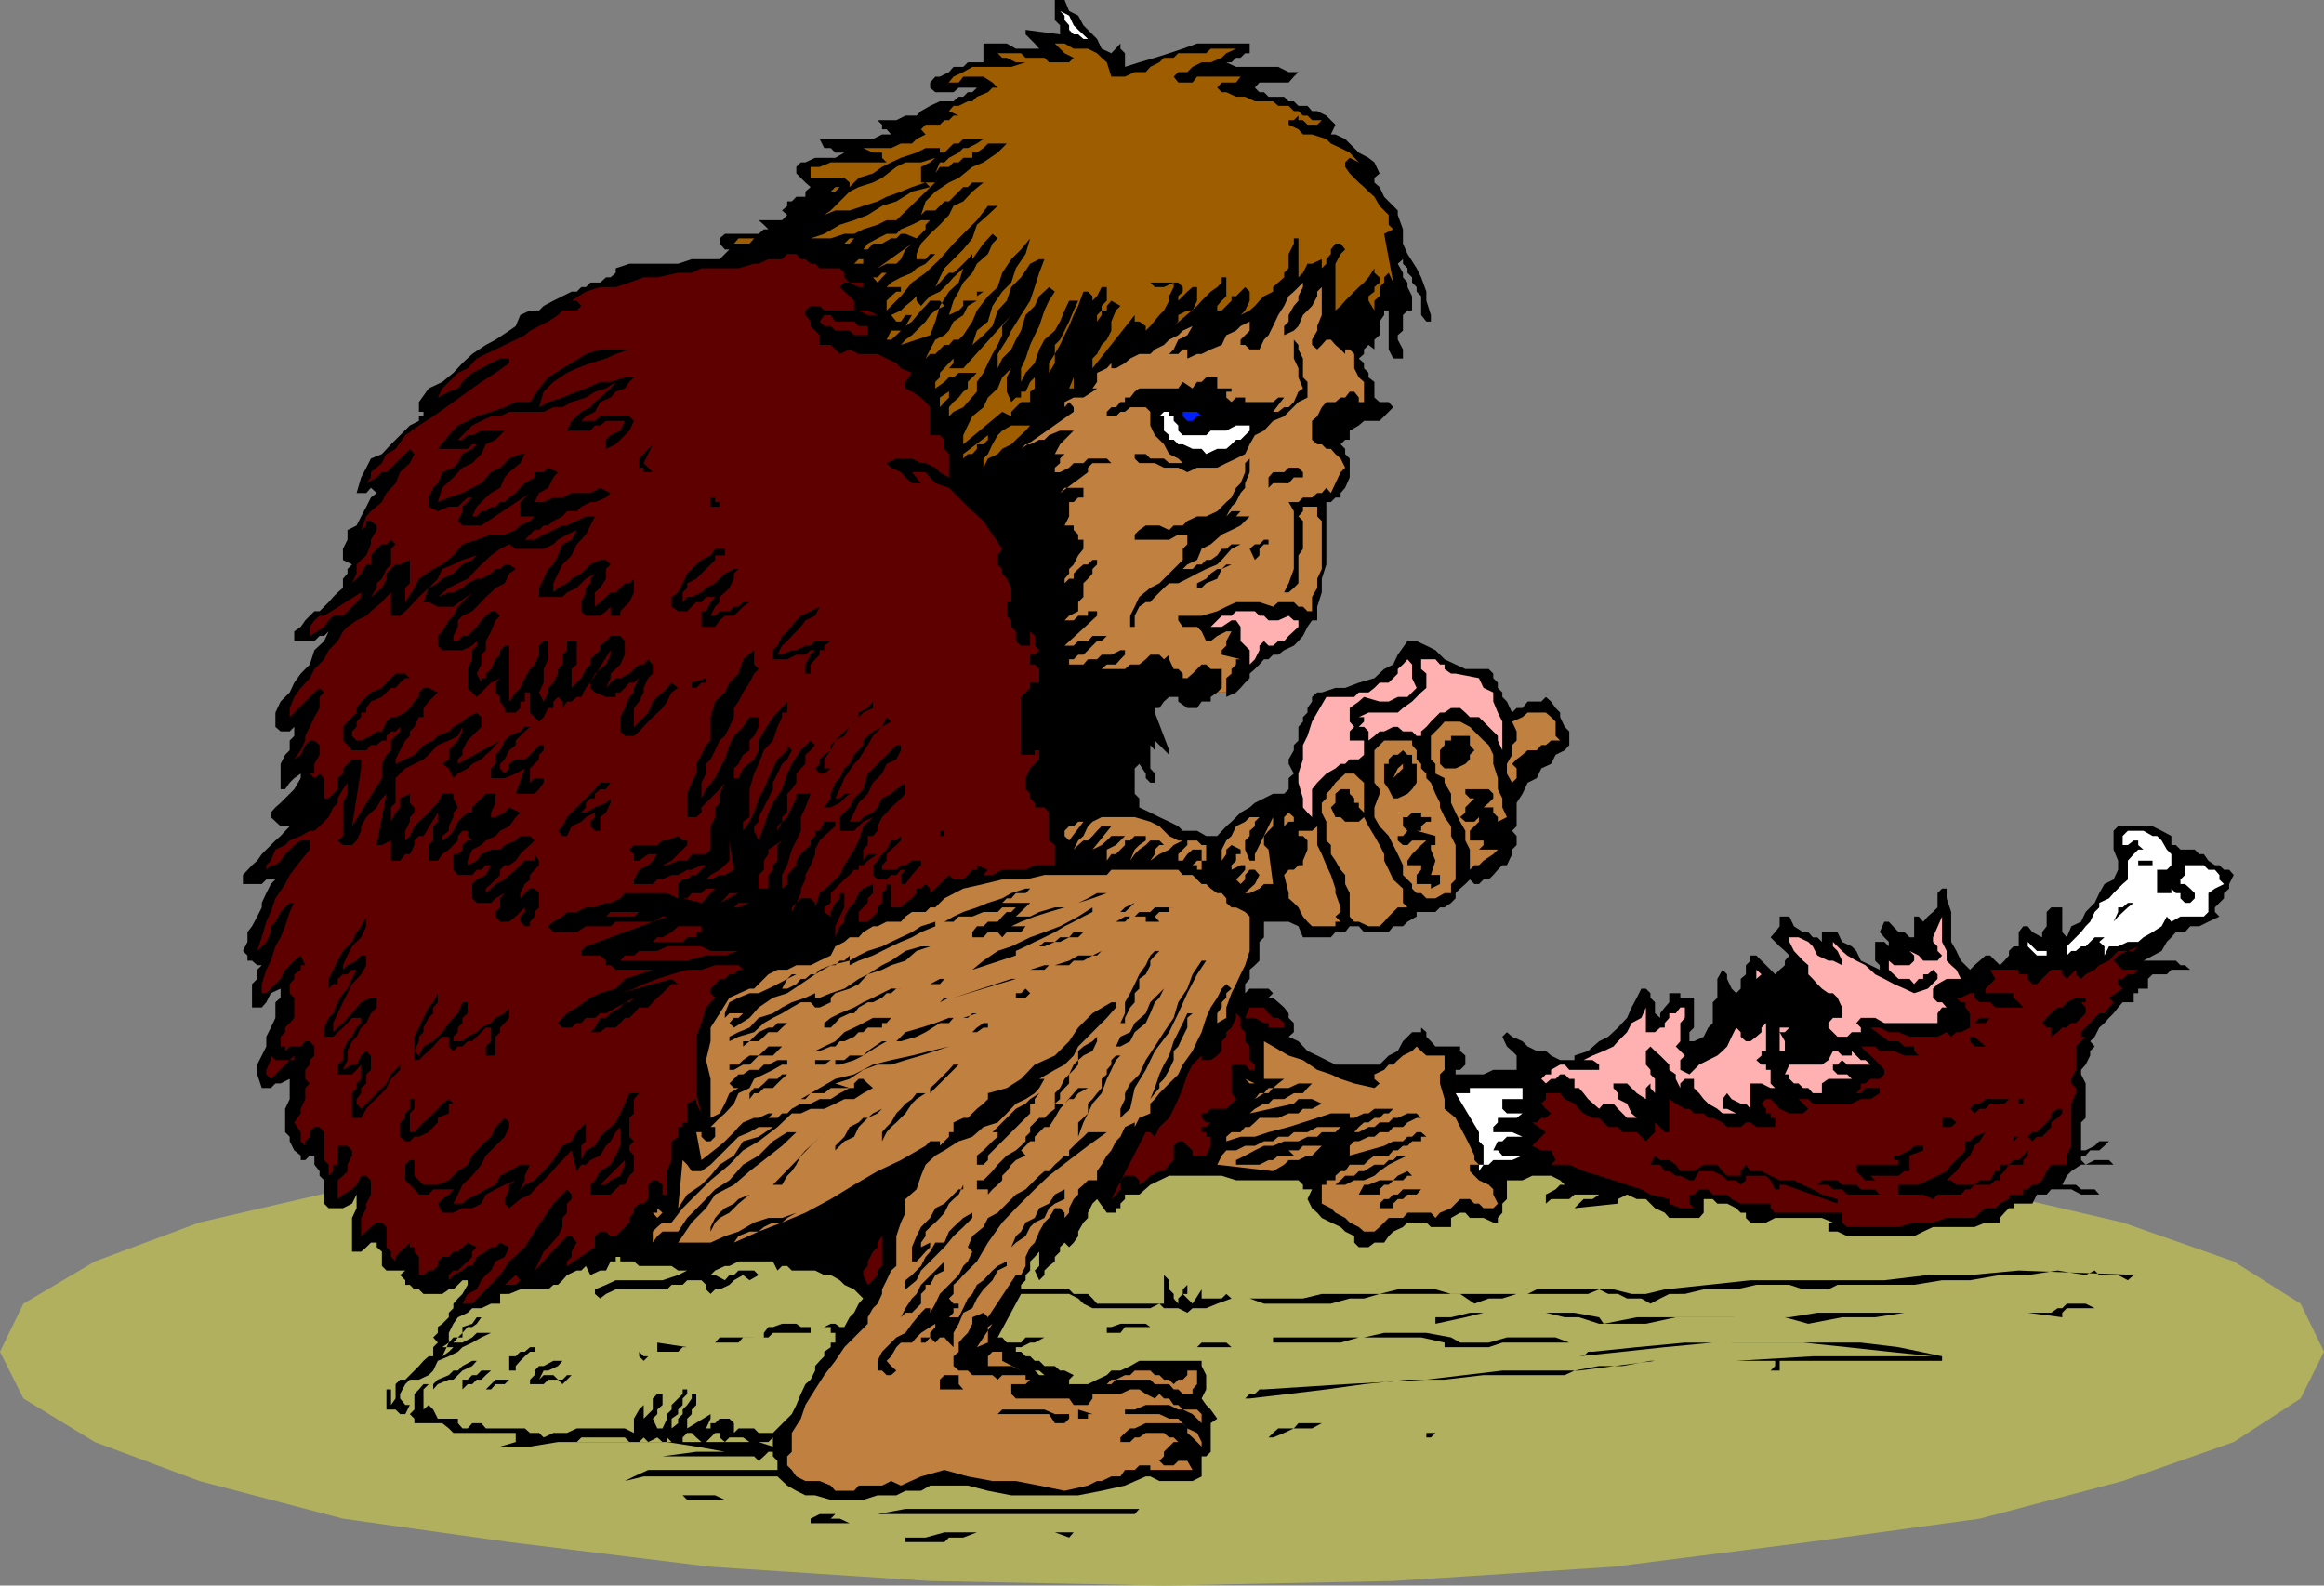 <svg xmlns="http://www.w3.org/2000/svg" width="357.801" height="244.098"><rect width="100%" height="100%" fill="#808080" stroke="none"/><path fill="#b0b05e" d="m179.2 244.098 35.3-.7 33.902-2.199 30-3.8 26.399-3.602 22-5.797 17.101-6 10.297-6.703 3.602-7.2-3.602-7.398-10.297-6.5-17.101-6-22-5.101-26.399-4.5-30-3.598-33.902-2.203h-71.3L109.401 175l-31 3.598-25.601 4.5-22.102 5.101-16.097 6-11 6.5L0 208.098l3.602 7.199 11 6.703 16.097 6 22.102 5.797 25.601 3.601 31 3.801 33.797 2.2 36 .699"/><path d="m187.402 106.598-1 .699V108H185l-.7 1h-1.5l-1.398-1v-.703H180l-.8.703-.7 1h-.7v.7l2.2 5.8v.7l-2.2-2.2v1.5l-.698-.8v3.597l.699.8v1.403h-.7l-.699-.703v-.7l-1-1.5-.703.7v3.902l.703.7v1.398l1.7.8 1.398.7 1.5.703 1.402.7.7.698h2.199l1.398.801h1.703l1.399-1.5.8-.699 1.399-1.402 1.402-.801.797-.7 1.403-.699L196 122.2h1.7l.702-.699v-1.703l.797-.7-.797-1.5v-.699l.797-1.398v-.8l.703-.7v-2.102l.7-.8v-.7l.699-.699v-.7l.699-1v-.703l.8-.7h.7l2.102-.699h1.5l2.097-.8 2.403-.7 1.5-1.398 1.398-.703.7-1.5 1.5-2.098h1.402l1.5.7 1.398.699 1.402 1.402 1.7.797 1.5.703h3.597l.703.7v.698l.7.7v.8l.699.7v.699L232 108l.8 1.7.7-.7h.902l.797-1h2.102l.699-.703.8.703.7 1 .7.7v.698l.702 1.5.7.7v2.101l-.7.801-1.402.7-.7 1.398-1.5.699-.698 1.5-1.403.703-.797 1.7-.902 1.398v3.601l-.7.7.7.8v1.399l-.7.699v.703l-.8 1.7h-.7l-.698.698-.7.801-.703.7h-.797l-.703.699H227l-.7-.7-.698.7-.801.699-.7.703v.797l-.699.703-1 .7h-.703l-.699.698h-2.898v.7l-1.403.8-.699.7h-1.5l-.7.902H210l-.8-.902h-1.4l-.698.902h-1.5l-.7.797h-4.3l-.7-1.7-1.5-.699h-3.8v2.399l-.7.703v2.898l-.703.7-.797.699v1.402l-.703.801v1.398l.703-.699h2.899l.699.7-.7.699h.7l.8.699.9.8.702.903v.7l.797.8v1.398l-.797.7 1.5.699 1.399 1.5 1.5.703 1.398.7 1.403.698h6.8l1.399-1.398 1.398-.703.801-1.5.7-.7.702-.699h1.399v-.699l.8.7v.699l.7.699.699.8h3.8v.7l.802.703v1.398l-.801.801h-.7v.7h4.301l1.5-.7h3.598V162.5l-.7-.703-.8-.7-.7-1.5.7-.699.8.7 1.602.699.797.8 1.403.7H238l.8.703 1.4.7h2.202v-.7l2.098-.703 1.7-1.5 1.402-.7 1.5-1.398 1.398-1.5.7-1.601.8-1.5.7-1.399h.702l.7.7v.699l.699.699V156l.8.7v-.7l.7-.902.699-.801v-1.399h1.7v.7h2.1v4.601l-.698.7v1.398h.699l1.5-.7.699-1.398.7-.699v-3.203l.702-.7V150.7l.797-1.402.703.703v.7l.7 1.5.699.698.699-.699v-1.5l.8-.699v-1.402l.7-.7v-.8h.902l.797.8.703.7.7.699.699.703.699-.703.8-.7v-.699l.7-.8-.7-.7-.8-.699-.7-.699-.698-.703.699-.797.699-.902v-1.5h1.5l.7 1.5 1.402.902h.8l.7.797h.699l.699.703v-1.5h2.402l.7 1.5 1.5.7.699.698.699 1.5 1.5.7 1.402.699v-.7l-.703-.699V145h1.403l.699.7v-.7l-.7-.703-.699-.797.7-1.602h.699l1.5 1.602h.898l.801.797h.7V145v-3.902h.702l.7.8.699-.8.8-.7.7-.699V137.5l.699-.703h.7v1.5l.702 2.101V145l.797 1.398.703 1.5 1.399 1.399.699-.7.8-.699.9-.8h.702l.797.8.703.7.7-.7.699-.8v-.7l.699-.699h.8V143.5l.7-.902h.7l.702.902 1.5.797v-.797l.7-.902v-2.2l.699-.699h1.699v3.801l.7.797.702-1.7 1.5-.699.7-1.5L322.5 139l.7-1.5.8-1.402 1.402-.7.7-1.5V132.5l-.7-1.703v-2.899l.7-.699h5.3l1.399.7 1.5.8v1.399H335l.7.699h2.202l.7.703h.699l.699 1 1 .7h.7l.702.698h.797l.703.801-.703 1.399v.699l-.797.703v.797L341 139.699v.7l.7.699-1.7.8-1.398.7h-1.403l-.797.902H335l-.7.797-.698.703-.801 1.398-2.801 1.5h5l.7.7h.702l.797.699h-2.898l-.7.703h-2.199l-.703.7v1.5h-1.5v.698h-.699v1.399h-1.7l-.698.8-.7.903-.703.7-.699.8-.8.7-.7 1.398-.7.699.7.8-.7.7v.703l-.698 1.398-.7.801v.7l.7 1.398v5.3l-.7.7v4.3h.7l1.398-.699.7-.699h1.5l-.7.7-.8.699h-1.4l-.698.8h-.7v.7l.7.699 1.398-.7h2.2l.702.7h-5l-1.5 1-.703.703-.699 1.398h2.102l.8.7h2.098l.7.8h-2.798l-1.5-.8h-3.101l-.7.8h-1.5l-.699 1.399H310V186h-.7l-.698.7-.7.8v.7H305.7l-1.699.698h-6.398l-1.5.7-1.403.699h-10.297l-1.5-.7H281.5V188.2h.7l-1.7-.699h-7.2l-1.398.7H269.5l-.7-.7v-.8h-.8l-.7-.7-1.398-.703h-1.5l-.703-.7h-1.398v2.102l-.7.801H257l-.7-.8-1.5-.7-1.398-1.402H252l-1.5-.7-1.398.7v.699l-6.7.703.7-.703.699-.7h1.398l1-.699h-3.797l-.8.7H238.8l-.801.699v-1.399l1.5-.8.7-.7h.702l-.703-.699-1.398-.699h-2.899l-1.5.7H232v2.898l-.7.699v1.402l-.698.801v.7h-.7l-1.5-.7h-2.101l-.7-.8h-.8l-1.399.8v1.398h-3.101l-.7-.699H216.7l-.699.7-1.5.699-.7.699-.698 1h-1.5l-.903.703h-1.5l-.699-.703v-1l-1.398-.7-.7-.699-1.5-.699-1.402-.699-.7-.8-.8-.7-.7-1.402.7-1.5h-1.398v-.7l-.7-.699h-9.601l-2.2-.699H180l-2.898 1.398-1.7 1.5H173.2v.7l-.699.699V186h-.7v.7h-1.398l-1.5-2.102-.703.699-.699 1.402v.801l-.7.7-.8 1.398v.699l-.7 1-.698.703-.7-.703-.703.703v.7l-.797.8v.7l-.902.698-.7.7v.699l-.8.8-.7-1.5.7-.699V192.7l-.7.801-.698.7v1.398l-.7.699v.8l-.703.7v.703h7.403l.699.7h2.199l.7.698.702.801H179.2v-4.402l.801.8v1.403l.7.7v.698l.702.801v-.8l.7-.7v-.699l.699-.703v-.7 2.102h-.7l1.5 1.5 1.398-2.2v1.398h3.102l.699-.699.8.7h11l2.899-.7h8.902l2.797-.699H221l2.402.7H235.2l1.403-.7h11.8l2.797.7h2.203l2.899-.7 6.699-.703 6.5-.7h20.602l6.699-.8h6.5l7.5-.7 18.398.7h-.699l-.898.8-1.5-.8H323.2l-.699-.7-1.398.7-4.301-.7-4.602.7h-4.297l-4.601.8H299l-4.3.7h-11.798l-1.402.703h-3.898l-2.102-.703h-5.098l-3.101.703h-5l-2.899.7H257l-1.398.698-1.5.801-1.403-.8H250.5l-1.398-.7h-1.5l-1.403-.699-1.699.7h-11l-2.2.698h-2.1l-2.2.801-2.2-1.5h-12.398l-2.402.7h-2.2l-2.898.8h-10.3l-2.2-.8h-2.8l-2.2.8-1.703.7h-2.097l-.801.699-1.399-.7H179.2l-.699-.699-1.398.7H168.2l-1.398-.7-.801-.8-1.398-.7H157.2l-3.597 6.7h.699l.699.8h2.2l.702-.8h2.899l-1.5.8h-.7l-1.402.7h-.797v.699h.797l.703.699h.7l.699.703H160l.8.797h1.602l.797.703h.703l1.399.7-.7.698v.7h2.899l1.402-.7 1.5-.699.7-.699h1.398l1.5-.703 1.402-.797H185v.797l.7 1.402v2.2l-.7 1.398.7 1 .702.703 1 1.398-1 .7v4.402l-.703.7H185v3.097l-1.398.703H178.5l-1.398-.703h-.7l-3.203 1.402-3.597.801-3.602.7h-10.3l-3.598-.7-3.102-.8h-5.8l-1.4.8h-2.398l-1.402.7h-2.898l-2.2.698h-5l-2.402-.699H124l-1.398-.699-1.403-.8-1.5-1.403H99.102l-2.903.703 1.403-.703 2.199-1h19.898v-1.399L119 224.2v-.699h-.7l-.698.7-.801.698-.7-.699h-41.3H102l5.2-.699h4.402l-4.403-.8-4.5-.7H85.902l-4.3.7H77l2.402-.7v-1.402h-9.601l-.7-.7-1-.8h-4.3v-.7l-.7-.699.7-.699v-2.402l.699-.7.7-.8h.8l-.8.8V217l.8-.703.7.703.702 1.398H70.5v.7l.7.8h.8l.7-.8h1.402l.699.8h6l.8.7H83l.7.699 1.5-.7h2.1l1.5-.699h7.4l1.402.7v-2.2l.8-1.398.7-.703v2.101L100.5 217v-1.703l.7-.7h.8v1.7l-.8.703v.7l-.7.698.7 1.5h.8l.7-1.5v-.699l.702-.699v-.703l1.7-1.7v-.699h.699v.7l-.7.699v1l-.699.703v.7l-1 .698v1.5l1-.8v-.7l.7-.699V217l.699-.703.699-1v-.7h.7v1.7l-.7.703v.7l-.7.698v1.5l3.602-2.199v.7l-.703 1.5h.703v-.801h.7l.699-.7h1.5l.699.7v1.5l.7-.7h2.402l.699.7H119l2.2-2.2.702-.699.7-1.402.699-1.7.699-1.5.8-.699.7-1.398v-.703l.7-.797.702-.703v-.7l1-.699v-.699h.7v-1.5h-.7v-.902h-1l1-.5h.7l.699.5H130l.8-1.5.7-.7.7-1.398.702-.8-.703-.7-.699-.699-1.5-.703-.7-.7-1.398-.8h-1l-1.402-.7h-3.598l-.703-.699h-.797l-.703.7-.699-1.399h-5.3l-1.4.7h-.698l-1.5.699-.7.699h.7l1.5.8.699-.8H113l.7-.7h2.402l.699.7-1.399.8-1-.8-1.402.8-.7.7-1.5.703h-.698l-.7.7-.703-.7v-.703l-.699-.7h-2.2l-.698.7h-1.7l-.703.703h-7.898l-1.5.7-.899.698-.8-.699v-.699l1.699-.703 1.5-.7H102l2.402-.8 1.399-.7h-1.399l-1-.699h-5l-.8-.699H95.5v-.699h-.7v.7H94l-.7 1.398h-.898l-1.5.699-.703-1.399-.699.7h-.7l-1.5.699-.698.8-.7.7H85.2l-.797.703h-4.3l-1.7.7H77v1.5h-1.398l-1.5.698h-1.403l-.699.7-1.5.699-.7 1-.698 1.402v1.5l.699-.8h.699l.7-.7v-.902l1.5-.5.702-1h1.399-.7l-.699 1-.703.5H72l-.8.902v.7h-.7l-.7.8h1.4l1.5-.8.702-.7h2.2l-1.5.7-1.403.8-1.5.7-.699.699-1.398.699-1.7.703-.703 1.5-.699.7-1.5.698h-1.398l-.7.7-.8 1.5v.699l.8 1h.7l-.7 1.402h-.8l-.7-.699H59.5v-3.102h.7v2.399l.702-1v-2.2l.7-.699h.8L63.801 211l.699-.703.7-.797.8-.703h.7v-1.399l.702-.699-.703-.8.703-.7v-.902l.7-.5 1-1v-.7l.699-.699v-.699l.699-.8.7-.7.8-1.402v-.7h-.8l-.7.7-.7.703h-.698l-1 .7h-2.903l-.699-.7h-.7l-.698-.703h-.7v-.7l-.8-.8.8-.7H59.5l-.7-.699V192.7l-.8-.7v-.703h-.898l-.7.703-.8.7h-1.403v-5.2l.703-1.5v-2.102l-.703 1.399-1.398.703h-2.2l-.699-.703v-3.598L49.2 181v-.703l-.797-1v-1.399H47.7l-.699.7h-.7v-.7l-1-.8-.698-1.399V175l-.7-.703v-3.598l.7-1.5v-3.101l.699-.7-.7.7-1.402.699h-.797l-.703.703h-1.398l-.7-2.102v-1.5l.7-1.398.699-1.402v-1.5l.7-1.399.702-1.5v-2.402l.797-.7V152.2l-1.5.7-.699 1.398-.7.8h-1.5V151.5l.802-.8v-1.403l.699-.7h-.7l-.8-.699h-.7v-.8l-.699-.7.7-1.398v-1.5l.699-.902.8-1.5.7-1.399V139l.699-1.5.7-1.402.702-.7H41l-.7.7h-2.898v-1.399l1.399-1.5.8-.699.7-1 1.398-1.402.703-.7.797-.699 1.403-1.5h-1.403l-1.5-1.402v-.7l.703-.8.797-.7.703-.699 1.399-1.398 1-1.703v-.7l-1 .7-.7.703-.699 1H43.2v-3.902l.703-1.399.7-.699V114l.699-.703v-1.399l-.7.7H43.2l-.797-.7V109.7l.797-1.7 1.403-1.402.699-1.5 1-1.399 1.398-1.402.703-2.2 1.5-1.398.7-1.5-.7.7H49.2l-.797.8h-3.101v-1.5l1-.699.699-1 .7-.703.702-.7h.797l.703-.699.7-.699.699-.8.699-.7.8-.699v-1.402l.7-.801v-.7l.7-.699-1.4-.699V84.5l.7-1.402v-1.5l1.402-.7.7-1.398.8-1.5.7-1.402.898-.7-.898-.8-.7.8h-1.5l.7-2.398.8-1.5.7-1.402 1.699-.7 1.398-1.5L61.602 67l1.5-1.5 1.398-.703v-.7h.7v-.699h-.7v-1.5l1.5-2.101 2.102-1 1.699-1.399 1.398-1.5 1.5-1.398 2.102-1.402 1.5-.801 2.101-1.399 1-.699.7-1.699 1.5-.703H83l.7-.7 1.5-.8 1.402-.7L88 44.899h.8l.7-.699h.7l.702-.699h1.5l.899-.8H94l.8-.7v-.703l2.102-.7h7.5l2.098-.699h4.3l1.5-1.5h-.698l-.801-.898v-.8l.8-.7h5.2l.8-.703h.7l-.7-.7-.8-.699h3.601l.797-.8-.797-.7.797-.699V31h.703l.7-.703H124V29.5l.8-.703-.8-.7-1.398-1.398v-1L123.3 25h.7l1.5-.703h3.102L130 23.5h-1.398l-.7-.703h-1l-.703-1.399h8.203l1.399-.699h1.398l-.699-.8h-.7v-.7l-.698-.699H138l1.402-.703h1.7l.699-.7 1.398-.8 1.5-.7h2.102l.8-.699h.7L149 14.2h.7l.702-.699h1-3.8l-.801.7H144l-.8-.7v-.8l.8-.903h.7l1.402-.7.699-.8h1.5l.699-.7h2.402V6.7H155l1.402.801H160l-.7-.8-.698-.7-.7-.703v-.7l5.297.7v-1.4l-.797-.8V0h1.5l.7 1.7 1.398.698.8 1.5L168.903 6l.7 1.5 1.5.7 1.398-1.5v.8l.7.7v2.097l2.202-.7 2.399-.699L180 8.2l2.102-.699 2.199-.8h8.101v1.5h-.703l-.699.698h-.7l-.698.7h-.801l1.5.699h6.5l1.601.8h1.5l-.703.7-.797.902h-4.5l-.703.801.703.7h.7l.699.698h2.398l.703.7h.797l.703.699h1.399l.699.8h.8l1.4.7 1.402 1.402-.7 1.5h.7l1.5.7 1.398 1.398.7.703 1.5.797.902.703.8 1.7-.8.698v.7l.8.699.7 1.5.699.703 1.398 1.398v.7l.801 2.199V37.5l.7 1.598 1.402 2.199.699 1.402.8 2.2v1.398l.7 2.203v1h-.7l-.8-1v-2.902l-.7-.7V44.2l-.699-.699v-.8l-.703-.7v-.703l-.699-.7v-.699l-.8.7L216 42v.7l.7.8v.7l.702 1.398v2.199h-.703L216 48.5v2.398l-.8.7v.699l.8 1.5v1.402h-1.5l-.7-1.402v-6h-.698v.703l-.7 1v2.098l-.8.699v1.5l-.903-.7-.699.7v.703l-.8.7.8.698v.801l.7.7v.699l.902.699v2.402l.8.7h1.399l.699.8-2.098 2.098H210l-.8.703-1.4.797v1.402h-.698l-.7.7.7.699v.8l.699.7V73.5l-.7 1.598-.699.8v.7h-.8l-.7.699h-.703v9.601l-.699 2.2v2.101l-.7 2.2V95.5h-.8l-.7 1-.698 1.398-.7.801-.703.7-1.5.699-.898.699H196l-.7.703h-.698l-.7.797-.703.703-.797.7v.698l-.703.7-.699.8-.7.7-1.5.699v-.7h-1.398"/><path fill="#bf8040" d="M188.8 106.598v-2.2l.802-.699V103l.699-.703v-.797H191l-2.898-.703v-.7l.699-.699V98.7l.8-1.5h-.8l-1.399.7-1 .8h-.703L185 97.2l-.7-.699h-2.198l-.7-1v-.703H185l2.402-.7 1.399-.699 1.5-.699h3.601l2.098.7.8-.7h2.4l.702.7h.7l.699.699H202v-2.2l.8-1.398v-1.402l.7-1.5V80.2l-.7-.699V78h-2.198v.7l-.7.8.7.7v4.3l-.7 1v4.297l-.703.703-.797.7h-.703l.703-1.403.797-2.2V78.7l-.797-1.402h1.5l.7-.7H202l.8-.699h.7l.7-.8.702.8.7-1.5.8-1.699.7-.699-.7-1.402-.8-.7-.7-.8h-.703l-.699-.7h-.7l-.8-.699v-2.902l.8-.7.7-1.398.7-.8h1.402l.8-.7h.7l.699-.902h.699l.7.902v.7h.8v-3.102l-.8-.7-.7-1.398v-2.2l-.7-.703h-.698v.703l-.7-.703-.8-.7-.7-.8h-.703l-.699.8-.7.7-.8-.7v-.8l.8-1.399V50.2l.7-1.699v-4.3l-.7.698v.7l-.8 1.5-.7.699-.698.703-.7 1.7-.703.698-1.5.7V50.2l.703-.699v-1l.797-1.402.703-.801v-.7l.7-1.398v-.7l-1.403 1.398-.797.7-.703 1.5-.898 1.402-.801 1.7-.7 1.398-.698.699-.7 1.5h-1.5l-.703-.7H191v-.8l.7-.7.702-.699V49.5l-1.402.7-.7.698-1.5.7-.698 1.5-1.7.699L185 54.5h-.7l-1.5.7v-1.403h-.698l-.7.703H180l.7-.703.702-1.5 1.399-.7.8-1.398-1.5.7-.699.699-1.402.699-.8.8-1.4.7-.698.703h-1.7l-1.402.7-.8.698-1.4.801h-.698v-.8l-.7.8-1.5.7v1.398l-.703 1h.703l-.703.5-1.398.902h-1.5l-1.399.7v.8l.7-.8.699.8v.7l-8.102 5.699.703-.7h.7L160 67.7h.8l.7-.699 1.7-.703h2.1l-.698.703-.7.7-.703.698-.797 1.5h1.5l-.703.7v.699l-.797.703v.7h.797l1.403-.7.699-.703h1.5l.699-.7h2.902l.7.7h-2.903L167.5 72v.7l-4.3 3.198.702-.8h2.899v1.5H166l-.7.699h-.698V79.5l-.7 1.398h1.399v.7l.699.699v.8h.8V84.5l-.8 1-.7 1.398-.698.7v.699l-.7.8v.7l.7-.7h.699v-.8l.699-.7.8-.699h.7l.7-.699h.702v.7l-.703.699v.699l-.699.8-.7.7v2.101l-.8.801v1.399l-1.398.699-.7.703h1.399l.699-.703h1.5v-.7h1.402v.7l-5 4.601h1.399L166 98.7h1.5l.7-.8h2.202l-.8.8h-.7l-.703.7-1.398 1.398H166l-.7.703h-.698v.797h2.199l.699-.797h1.402l.7-.703h1.5l1.398-.7h.7v.7l-.7.703-.7.797h-1.398l-.8.703h3.597l.801-.703h1.402l1-.797.7-.703h1.398l.7.703.8-.703v.703l.7 1.5h.702l.7.7v.698h.699l.8-.699.7-.699.699-.703h.7l.702.703h1.7v2.898l-.7.7h1.399"/><path fill="#fff" d="M167.5 6h-.7l-.8-.703h-.7l-.698-.7v-.699l-.7-.8v-.7L163.2 1.7l1.403.7.699 1.5.699.699L167.5 6"/><path fill="#9e5e00" d="M171.102 11.797h2.097l1.5-.7h1.703l.7-.8 1.398-.7.7-.699h1.5l.702-.699h4.297l.703-.699h3.899l-1.5.7-.7.698-1.699.7H185l-1.398.699-.801.8h-1.399l-.703.7.703.902h2.2l.699-.902h8.898H191l-.7.902h-2.198l-.7.801.7.7h.699l1.5.698h1.398l1.5.7H196l.8.699h1.602l.797.8h.703l.7.7h.699l.699.703h1.5l-.7.7h-1.5l-.698-.7h-.7v-.703l-.703.703h-.797v.7l1.5.698.7.801H202l2.2.7.702.699 1.5.699 1.399.703 1.398 1.5-1.398-.703-.7.703v.7l.7 1 1.398 1.398.801.699.7.703.902.797.8 1.402 1.399 1.399v1.5l.699.699-1.398.703 1.398 7.5-.7-1.5-.698.7v.8l-.7.7v1.398l-.8.699v1.5l-.903-1.5v-.7l.903-.699V44.2l.8-.699v-.8l-.8-.7v-.703l-.903 1.402-.699.801-.8.7-2.098 2.097-.7.8-.8.7v.703-7.902l.8-1.5.7-.7-.7-.898h-.8l-.7.898v.7l-.703.8v.7l-.699.699v-1.399l-1.5.7h-.7L200.603 42l-.7.7v-6h-.703v.8l-.797 1.598v2.199L197.7 42v.7l-1.7 1.5v.698l-1.398.7-.7.699-.703.8-.797.7L191 48.5l-.7 1 .7-1 .7-.703.702-1.5v-1.399l-.703-.699-1.398 1.399h-.7v.699l-1.5 1.5h-.699l-1 .703 1-.703v-.7l.7-.8.699-.7V42.7h-.7v.801l-.699.7-1 .698-.703.7-.699.699-.7.8-3.6 3.102.702-.699v-1l1.399-.703h.8l.7-1.5V44.2h-.7l-.8.7-1.399 1.398v-.7l.7-.699V44.2l-.7-.699h-.703v.7L180 45.597v.699l-.8 1.5-.7.703-1.398 1.7-.7.698V50.2l-1-.699h-.703v-1l-6.5 8.2v-1.5l.703-.7.7-1.402.8-.801.7-1.399V49.5l.699-1.703.699-.7-1.398-.8-.7.8v.7h-.8v.703l-.7 1v.7-1.7l.7-.703v-.7l.8-.8v-2.098h-.8l-.7 1.399-.703.699v.8-1.5l-.699-.699h-.7l-.8 2.2-.7 1.402-.698 1.7-.7 1.398-.703 1.5-.797 1.402v1.398l-.902 1.5v-1.5l.902-1.398v-1.402l.797-.801.703-1.399.7-1.398.699-1.703.699-1.5h-1.398l-.7 1.5-.703 1.703-.797 1.398-1.601 1.399-.801 1.5-.7 2.101-1.398 1.5-.703 1.399v-2.098l.703-1.5.7-2.101.699-1.5.699-1.399.8-2.402.7-1.5.902-1.399-.902-.699-1.5 1.399-.7 1.5-1.398 1.402-.703 2.398-.797 1.399-.703 1.5-1.398 1.402-.7 1.5V54.5L155 52.297l.7-1.399 1.5-2.398 1.402-2.203.699-2.098L160 42l.8-2.102h-.8l-1.398.7-1.403 2.101-1.5 1.5-.699 2.098-1.398 1.5-.801 2.402-1.399 1.399-1.703 1.5.703-2.2 1.7-1.398.699-2.402 1.5-2.2 1.398-1.398.703-2.203 1.5-2.2.7-2.398-1.403 1.7-1.5 1.5L154.301 42l-.7 2.2-1.5 1.398-1.699 2.199-.703 1.703-1.398 2.098-.7.699h-.8l-.7.8h-.699l-.703.7-.699.703h-.8l-.7.7.7-1.403.8-1.5 1.402-.7.7-.699.699-1.398 1.5-1 .699-1.402 1.402-.801h-2.101v.8l-.7.7-1.5.703.7-2.203.8-1.399.7-1.398 1.398-1.5.703-1.402 1.7-1.5.699-1.598.8-.8-.8-.7-1.399 1.5-1.703 2.398-1.398 1.399-.7 2.203-1.5 1.398-1.402 2.2L144 49.5l-.8 2.098-4.5 1.5.702-.801 1-.7L142.5 49.5l.7-1 .8-.703 1.402-.7-.703-.8h-1.5l-.699.8-.7.7-1.398 1.703-1 .7-.703.698-.699.7-.8.699h-.7l.7-1.399h1.5l.702-.699 1-1.699h-1l-.703 1H138l-.8-1 1.5-.703.702-.7 1-.8.7-.7v.7l.699.8.699-.8.7-.7 1.5-.699.702-.699.7-.699.699-.8 1.5-1.403 1.398-1.399v-.8l-.699.8-1.398 1.399-.801.703h-.7l-.699.7-.703.8-.699.7.7-1.5.702-1.403 2.899-2.899 1.398-1.699.703-2.101 1.7-1.5 1.5-1.399h-1.5l-1.7 2.2-3.601 3.601-2.102 2.398L142.5 42l-2.098 1.5-1.703 2.098-2.199 2.199v-1.5l.7-.7.8-.699h.7V44.2h.702-2.902l-.7.7 1.4-1.399 1.5-.8 1.702-.7.7-.703 1.398-.7 1.5-1.5h-.8l-.7.801h-1.398v-.8l.699-1.598 1.398-1.5 1.5-1.402 1.403-1.5.699-1.399 1.5-.699 1.398-1.5 1.703-1.402H149.7l-.699.699h-.7l-.698.703-.801.797-.7.703h-.699l-.703.7-.699.698h-1.5l-.7.7.7-2.098 1.5-1.5 2.102-1.402 1.5-.7L149.7 25.7l1.703-.699 2.2-1.5L155 22.098h-2.898l-.7.699-1 .703h-.703v.797h-1.398l-.7.703h-.8l-.7.7H144.7l-.699 1 .7-1.7h.702l.7-.703 1.5-.797.699-.703H149l1.402-.7 1-.699h-3.101l-.7.7h-.8l-.7.699-.699.703h-.703v-.703H142.5l-1.398.703-2.403.797-1.5.703-1.398.7-1.399 1-2.203.698-1.398 1.399v-.7l-.801-.699h-5.2V25.7h1.4l1.702-.699h8.598l-.7-.703V23.5h-1.398l-1.5-.703h-.703 5l1.5-.7h1.703l.7-.699 1.398-.699-.7-.8.7-.7h2.2l.702-.699h.7l.699-.703h.8l-1.5-.7.7-.8h.8l1.399-.7h.7l.702-.699 1.7-.699.699-.699h.8l-.8-.8-1.399-.903h-3.101l-.7.902h-1.5l-.699.801 1.399-1.703 1.5-.7 1.398-.8h6l2.203-.7h-1.5L155 8.899h-.7l-.698-.699h3.597l.703.7h2.899l.699.699h3.102l.699-.7-1.399-.699-.703-.699-.797-.8-1.601-.7 1.601.7h1.5l1.399.8h2.199l1.402.7.7.698.8.7.7 2.199"/><path fill="#9e5e00" d="m144 24.297-.8.703-1.4.7v2.398h2.2l.7-.7-6.7 6.5h-1.5l-1.398.7-2.2.699L131.5 36H130l-2.098.7h-3.101l2.101-.7 2.399-1.402 2.199-.7 2.102-.8 2.199-1.399L138 31l2.402-1.5 2.797-.703-.699-.7-2.098.7-1.703.703-2.199.797-1.398.703-2.2.7-2.101.698h-2.2l-1.699.7 1-.7 2.899-2.898 1.398-.703 2.203-.7 1.399-.699L138 25.7l1.402-.699h2.399l2.199-.703m-14.7 4.499-.698.703h-.7l-1 .797 1-.797.7-.703h.699m11.801 7.903-1.7-.7h-.703l-.699.7h-.8l-1.4.8h-1.398l-.8.898h-.7l.7-.898 1.5-.8 1.398-.7h1.5l.7-.703 1.702-.7 1.399-.699h1.398l-.699.7v.699l-.7.703-.698.7m-18.5-.7 1.398-.703-1.398.703m8.898.7-.7.8h-.8l.8-.8h.7m-15.398 0-.7.8H113l.7-.8h2.402m5.098 0-.798.8h-.703.703l.797-.8m15.301 3.898-1.398.699 5.3-3.797-1 .898-.703 1.5-.699.7h-1.5"/><path fill="#5e0000" d="M124.8 40.598h.7l.7.699h3.1l.7.703v.7l.8.8h2.102v.7h-.703l-1.398-.7H130l-.7.7.7.698.8.7.7.699v1.5h2.102l1.5.703h-1.5l-1.403-.703h-5.297l-.703-.7h-1.398l-.801.7v.703l.8 1v.7l1.4 1.398v1.5h1.702l.7.699.699.703 1.5-.703 1.398.703h2.903l1.398.7 1.5.698.7.801 1.702.7-1 1.398v1l1 .5 1.399.902.699.7.7.8V67h1.5l.702.7v1.398l.7.8V73.5l-1.403-.8L144 72l-1.5-.703h-.7l-1.398-.7H138l-1.5.7.7.703 1.5.7.702.8 1 .898h1.399l-1.399-1.699h2.098l1.5 1.7 2.102.699 2.199 2.199 1.398 1.402 1.703 1.5 1.399 2.098 1.5 2.203-.7 1v1.398l.7.7v.699l.699.8.7 1.403v2.2h-.7v2.097l.7.703v1l.702.7v1.5l.797.698h1.403V96.5v.7l.699.698v1.5l.699.7-.7.699h-.698v1.5h.699L160 103v2.098h-1.398v.8l-.7.7-.703.699v8.902h2.102v-.699H160v1.398l-1.398 1.399-.7 1.5v1.703l.7.7v.698l.699.7v.699h1.5l.699.8v4.301l.902.7v3.101h-3.101l-1.399.7h-3.601l-1.5.8h-1.399l.7-.8-1.7-.7v.7h-.703l-.699.8-.7.7h-1.5l-.698-.7-.7.7-.703.699-.699.699-.8.703v-.703l-.7-.7-.7.7h-.698v.703l-.7.797-1 .703-.703.7h-1.5v-3.602h-.699v.699l-.7.703v1.5l-.698.7v.698l-1.5 1.5h-1.403v-1.5l.703-.699.7-.699v-.703l.8-.797v-1.402l-1.5.699-.703.703-.699 1.5-.7.7-.8 1.398v.8l-.7.7-.698 1.699v-1.7l.699-1.5.699-1.398V137.5h-.7v.797l-.698.703-.7 1.398v.7l-1-.7v-.699l1-.699v-1.5l.7-.703 1.398-1.399.8-.699.7-.8h.7v-.7h.702l.7-.699 1.5-1h-1.5l-.7 1h-.703.703v-1.703l.7-.7V128.7h.8l.7-.8v-.7l.699-1.402.699-.7.7-.8.8-.7.7-.699.702-.699v-1.7l-1.402 1-.8.7-1.4.698-.698 1.399-.7.8-1.5.7-.703.703h-1.398l.699-1.402.7-1.5 1.402-1.399.8-1.699 1.399-1.402.699-1.5 1.5-.7.7-1.398v-.8h-.7l-4.398 4.398-.7 2.402-1.402 1.398-.7 1.399-1.5 1.5v2.101h2.2l1.402-1.398 1.5-.703-1.5 1.402-.703 2.2-.699 1.398-1.5 2.402-.7 1.5-1.398 1.399-1.703 1.402-.699 2.2v-.7l-.7-.703h-1.5l-.698.703-.7 1.398v.7-1.399l.7-.699.699-1.5v-.703l.699-1.399v-.699l.8-1.5.7-1.699v-.703l.7-1.399.702-.699 1.7-1.5v-.699h-1.7l-.703 1.398h-.699v.801l-.7.7v.699l-.8.699-.7.703-.698 1v.7l-.7.698-.703.801v1.399l-.797.699v-2.098l.797-1.5.703-2.402.7-1.399.699-1.5v-2.101l.699-1.5.8-2.098h-2.198v.7l-.7 1.398-.703 1.5-.797.703-.703 1.398v-.699l.703-.699v-.703l.797-.7V122.2l.703-.699.7-1v-1.402l.699-.801.699-.7V116.2l.8-.699.7-.8-.7-.7-1.5 1.5-1.398 2.098-.703 1.5-.797 2.402-1.402 2.098-.7 1.5-.698 2.101-.801 2.2-.7-1.5v-.7l.7-.699v-.703l.8-1.5L119 121.5v-1l.7-1.402.702-1.5.797-.7.703-1.398-.703-.8v.8l-1.5 1.398-.699 1.399-.7 1.5-.698 1.703-.801 1.398-.7 2.2-.699 1.402-1 1.398V126.5l1-.703V121.5l.7-2.402.699-1.5.8-2.098L119 114l.7-2.102.702-1.5v-.699h.797V108l-1.5 1.7-.699.698-1.398 2.2L116.8 114v1.5l-.7 1.398-1.699 1.399-.703 1.5H113v-1.5l.7-.7.702-1.398 1-.699V114l.7-.703.699-1.399v-1.5h-1.399l-1 1.5-1.402 1.399-.7 1.402-.698 2.2-.801 1.398-.7 1.5-1.402 1.703-.699 1.398V120.5l.7-1.402v-1.5l.702-.7.7-1.398.699-1.5.8-.703.7-1.399.699-1.5V109l.7-1 .702-1.402 1-1.5.7-1.399.699-.699-.7-.703v-2.2l-1.699 1.403-.703 2.2-1.398 1.398-.7 1.5-1.5 1.402-.699 2.398V114l-.703.7-.699 1.5-.8 1.398v1.5l-.7 1.402-.7 1.7v3.597h1.4l.8-.7v-.8l.7-.7.702-.699 1.399-1.398.8-1-.8 1.7v1.398l-.7.699v1.5l-.699 1.402v3.598l-.703.703H106.5l-.7 1h-1.398l-1.703.7H102l1.402-.7 1-1 .7-.703.699-.7v-.699h-.7l-.699-.699-1.703.7H102l-.8.699h-3.598l-.7.699.7.703v1h.8l1.399-1H102h-.8l-.7 1-.7.7-1.398.698-.8 1.5v.7h2.898l.7-.7h.8l1.402-.699h1l1.399-.8h.699l1.5-.7h.7l-1.5 1.5h-.7l-.7.7h-.698l-.7.699v2.199l-1.703-.797h-6.5l-.699.797L94 139h-.7l-1.698.7h-1.403l-1.398.698h-1.5l-.7.7-1.402.8-.797.7.797.902h3.602l1.398-.902H94l.8-.7h5.7l1.5-.8h.7l-12.5 4.601-.7.7v.699h2.902l.899.8v.7H94l.8.699h5.7l-2.098.703-2.203.7-1.398 1.5-2.399.698-1.5.7-2.101 1.5-1.5.902-1.399 1.5.7.7H88l.8-.7h.7l.7-.8h1.402l.8-.7h.899l4.3-2.402-.699.699H96.2l-.699.8L94 156l-.7.7h-.898l-.8 1.5-.7.698h1.5l.899-.699h1.5l.699-.699.7-.8h.702l.7-.7.8-.902h1.399l.699-.801.7-.7.8-.699.7-.699.702-.699h1l-1-.8-7.902 2.198 2.102-.699 1.5-.699 2.097-.8 2.203-.7 2.399-.703H108l2.102-.7h3.597l.703.7h1-1.703L113 150h-.7l-.698.7h-.801l-.7.8-.699.7v.698l.7.7-1.403 1.5L108 157.5l-.8 2.098v8.699l.8 3.101-.8-1.5v-.699l-1.4.7v2.898h-.698v.703h-.7v1.5l-1 .7v2.898l-.703 1.699v3.601H102v-1.5l-.8-.699h-.7l-.7.7v2.199l-.698.699h-.7l-.8.703v.7l-.7.8v.7l-.703.698-1.398 1.399H94l-.7-.7h-.898l-.8.7V192l-4.301 2.898v-.699L88 193.5v-.8l.8-1.403-.8-1h-.7l-5 5.3.7-1.398.7-1.5.702-.699 1.5-1.703.7-1.399V187.5l.699-.8v-1.403l.699-.7v-.699l-.7-.8-2.1 2.199-1.5 2.203-1.4 2.098L80.8 192l-2.398 2.2L77 196.296l-2.2 2.203-2.1 2.2h-1.5l.8-1.5 1.402-.7.7-1.402.699-.801.8-.7.7-1.398 1.398-.699.703-1.5-1.402-.703-.7.703h-.698l-.801.7-1.399.8-.703 1.398H72l-.8.7-1.4.699-.698.8v-.8l.699-.7h.699l.7-.699.8-.699.7-.699v-.8l.702-.7-1.402-.703-.8.703-.7.7h-.7l-.698.8h-1l-.7.7v.698l-.703.7H66l-.8.699h-.7V193.5l-.7-.8v-.7h-.698v-.703l-.7.703-.8.7-.7.8v.7l-.703-.7v-.8l-.699-.7v-3.102l-.7-.699H58l-.898.7-.7.699-.8.699V187.5l.8-1.5v-.703l.7-1.399V181.7l-.7-.699h-.8l-.7 1.398-.703.7-1.398.8-.801.7V181.7l.8-.699.7-.703v-1l.7-1.399v-.8l-.7-.7H52v2.899h-.7v1l-.698.703v-1.703l-.7-.7v-4.3l-.703-.797h-.797l-.703.797V175l-.699.7v.698l-.7-.699v-1.402l-1-1.5 1-1.399v-.699l.7-1.5V167.5l.7-.703-.7-.7V164.7l.7-.8v-.7l.702-.699v-1.402l-.703-.801H47l-.7.8h-1.698l-.7.7v-.7H43.2v-1.5l.703-.699v-.699l.7-.699.699-.8v-3.102l-.7-.7V151.5l.7-.8v-.7l1-.703v-.7H47l-.7-1.5-1 .801-1.398 1.399-.703 1.402-.797.801-.703.7-.699.698h-.7V151.5l.7-2.203.7-1.399.702-2.199.797-1.402.703-1.7.7-2.199L45.3 139h-.7l-.699.7-.703.698-.797 1.5-.703.7v.902L41 145l-1.398 1.398.699-2.101.699-2.399.7-1.5.702-2.101 1.5-2.2.7-1.398L46.3 132.5l1.398-1.703v-1.399h.703H46.3l-1 .7-.7.699-.699.703-.703 1-.797.7H41.7l-.699.698v-.699l.7-.699.702-1.703 1.5-.7.7-.699 1.699-.699 1.398-.8h.703l.797-.7.703-.699.7-.703.699-1.5.699-.7v-.699l.8-1.398.7-1v1.7l-.7 1.398v5.101l-.8.7.8.699h1.4l.702-.7.7-1.5v-.699l.8-1.402.7-.7.898-.8.8-1.399.7-.699-1.5 7.899h.8l1.4-.7v3.102h1.402l.8-1h.7l.699-1.402v-.7l.699-.699h.7l2.202-3.601v1.402l-.703.7v2.198l-.699.7v2.402h1.402l.7-1 1-.703 1.398-1.399v-.699l.7-.8h.8l.7-.7-.7.7v.8l.7.7H72l-.8.699v.699l-.7.703h-.7v2.398l.7.801h2.2l.702-.8h.7l.699-.7h.8l-.8 1.5-1.399.7-.703.699v2.199l.703.703h2.2l.699-.703 1.398-.797-.699.797v1.402l-.7.7v.699l.7.8h1.402l1-.8 1.399-1.399v.7l-.7.699v.8l.7.7h.8v-.7l.7-.8v-.7L83 139.7v-2.2l-.7-.703h-.698l-.801.703-.7.797v-.797l.7-1.402.8-.7v-.699l.7-.8.699-.7v-.699l-.7-1v1h-1.5l-1.398 1.398-1 .801-.703.7-1.398.699-.7.699-.8.703v-.703l.8-.7L77 134.7v-.8l.7-.7h.702l1-.699.7-1 .699-.703.8-.7.7-.699-.7-.699h-1.5l-.699.7-1.703.699-.699.699h-1.398l-1.5.703-.7 1-1.402.7v-.7l.7-1.703 1.402-.7.699-.699 1.5-.699.699-.8 1.402-.7 1-1.402.7-.7-1.7-.8-.703.8-1.398.7h-.7v-.7l.7-1.5V122.2h-1.5l-1.399 1.399-.703.699v.8H72l-.8.7-.7.703-.7 1.398-.698.801-1 .7v-.7l1-.8v-.7l.699-1.402v-.7l.699-.8-.7-1.399v-.699h-1.698l-.7 1.399-.703.699-.699.8-1.5 1.403-.7.7-.698 1.5-.7.698v.7-2.2l.7-1.398v-.703l.699-.7v-.8l-.7-.7V122.2l-1.5.7v1.398l-.699.8-.703 1.403v-2.203l.703-.7v-3.8l1.5-1.5 2.797-1.399.801-.699 1.402-1.5 1.7-.699 1.398-.703.7-1.399v.7L70.5 114l-.7.7-.698.8v1.398l-1 .7 1 .699.699 1.5.699-.7 1.5-.8.7-.7 1.402-.699.699-.699.8-.699.7-.8.699-.7-6.5 3.598v-.7l.7-.699v-.699l.8-1.5.7-.703.702-.7.7-.699v-1.5l-.7-.699-1.402.7-.8.699-1.4.8-.698.7-1.7.699-.703.703-1.5.7-.699.8-.7.7-1.398.698-1.5.7v-.7l.7-1.398.8-1.5.7-.703v-.7l.699-.699.699-1.5h.7V109l.8-1 .7-.703.702-.7-1.402-.699h-.8l-.7.7v.699l-.7.703-.698 1-.7.7-1.5.698H60.2l-.699.7-.7 1.5H58l-.898.699-1.5.703h-.7l-.703-.703v-.7l.703-.699v-.8l.7-.7v-.699h.8V109l.7-1 1.699-.703 1.398-1.399h.703l.7-.8.8-.7h.7l-.7-.699h-1.5l-.703.7-.699.699-.7.8-1.698.7-.7.699-.8.703-.7 1v.7l-.703.698-.699.7-.7.8V114l.7.7.7.8h2.202l.7-.8H58l.8-.7h.7v-.703l.7-.7h.702l.7-.699v.7L60.199 114v1.5l-.699.7-.7 1.398v2.199l-4.6 7.402 1.402-8.902v-1.399h-1.403l-1.398 1.399v.8l-.801.7v1.703l-1.398 1.398h-.7v-3.101l-.703-.7-.797.7-.703-.7h.703v-1.5l.797-1.398v-1.5l-.797-.699H47.7l-.699.7-.7 1.5-1 .698 1-1.398.7-1.5v-.703l.7-1.399.702-1.5L49.2 109v-1.703l.703-.7-.703-.699-.797.7-3.8 3.8V109l.699-1.703 1-1.399 1.398-1.5.703-1.398 1.5-1.5.7-1.402L52 98.699l.8-1.5.7-.699 1.402-1 1.5-.703.7-.7L58.8 92.7l.699-.8 1.402-1.399-.703.7v3.597h1.403l.8-.7.7-.699 1.398-1.5L66 90.5l1.402-1.402.7-1.5 1.699-.7 1.398-.699 2.203-.699 1.399-1-1.399 1-.703.7-1.5.698-1.398 1.399-1.7.8-.699.7L66 90.5l-.8 2.2h.8l1.402.698h2.399l2.898-2.199-2.199 2.2-.7 1.398-.698.703-1 1.7-.7.698v1.5l.7.7h3.097l1.5-.7.703-.699v.7l-.703.699v1.402L72 103v2.898l1.402 1.399 2.2-2.2 1.398-.699-.7.7v1.5l.7.699V108l.7 1v.7h1.702l.7-.7v-1h.699v-1.402h1.5-.7v3.101L83 111.098l.7-.7.702-1.398h.797v-1l.703-.703v-.7.7l.7.703v1l.699-1H88l.8-.703h.7l.7-1.399.702-.8 3.098-5v.699l-.7 1.5-.898.703-.8.7-.7 1.398v.8l.7.7 1.699.699h1.5v-.7h.699l.7-.699.702-.8h.7l.8-.7-.8 1.5v.7l-.7.699L96.2 109l-.699 1.398v2.2l.7.699h1.402l.8-.7 1.399-1.5.699-.699L102 109l.7-1 .702-1.402 1-.7-1-.8-.703.8-.699.7-.8.699-.7.703-.7 1.7-2.198 2.198V109l.8-1 .7-1.402v-.7l.699-1.5.699-.699v-1.402l-.7-.797-.698.797h-.7l-.8.703-.7.7-1.402.698h-.7l-.8.7-.7.8.7-1.5v-.699l.8-.699.7-.703.7-1.5v-2.098l-.7-.8H94l-.7.8-.898.7v.699l-.8.699-.7.703v.797L90.2 103l-.699 1.398-1.5 1.5V103l.8-.703v-3.598h-1.5v1.399l-.698.699v1.5l-.7.703v.7l-.703 1.398-.797.8v.7L83.7 108l-.7-1.402.7-1.5V103l.702-1.5v-2.8H83.7l-.699.698v1.399l-.7 1.5-.698.703-.801 1.398-.7 1.5-.699.7-1 1.402v-8.602H77.7l-.699.7v.699l-.7.703-.698 1.5-.801.7v.698h-.7v.7l-.699-1.399.7-1.402v-1.5l.699-.7V98.7l.8-1.5.7-1.699.699-.703-.7-.7h-.698l-.801.7-.7.703-.699 1-.703.7-.699.698h-.8l-.7.801h-.7v-.8l.7-1.399v-1l.7-.703 1.5-.7.702-.699 1.399-1.5.8-.699.7-.699 1.398-.703.703-1.5 1-.7-1-.699H77.7l-.699.7h-.7l-.698.699-1.5.8h-.7l-1.402.7-.8.703-1.4.7h-.698l-1.7.698 1.7-1.398 1.398-.703 1.5-.7 1.402-1.5.7-.699 1.5-1.398 1.398-1 1.402-.703 1 .703H83.7l1.5-.703.703-.7 1.399-.8 1.5-.7-.801 1.5-1.398.7-.7 1.703-.703 1.398-.797.7-.703 1.5L83 90.5v1.398h3.602l.699-.699 1.5-.699.699-.703.7-.7 1.402-.8-.7.8v.7l-.703.703v.7l-.699 1.5v1.398l.7.699h2.202l.899-.7.699-.699v1.399h1.5v-.7l.7-.699.702-.699.7-1.5v-2.101l-.7.699H96.2l-.699.703-.7.7H94l-.7.698-.898.801-.8.7v-2.2l.8-.699.899-1.402v-1.5l.699-.7-.7-.699h-.898l-1.5.7-.703.699-.699.699-1.5.8-.7.7-1.398.703-.703.7v-1.403l.703-1.5.7-1.399L88 85.5l.8-1.703 1.4-1.5.702-1.399.7-1.398h-1.403l-1.398.7-1.5.698h-.7l-1.402.7-1.5.699-1.398.8h-1.5l1.5-1.5H83l.7-.699h.702l.797-.699 1.403-.699.699-.8h1.5l.699-.7 1.402-.703h.7l1.699-.7.699-.699-1.598-.8-1.5.8H88l-1.398.7h-1.403l-1.5.699h-1.398L83 75.898l1.402-.8.797-1.598.703-.8-1.5-.7-.703.7h-1.398v.8l-1.5.898-.7.7-.699.8-1 .7-.703.699H77l-.7.703h-.698l-.801.7h-.7l-.699.8H72.7l.703-1.5 1.399-1.402.8-.7 1.399-.8.7-1.598.702-.8 1.7-1.403.699-1.399h-.7l-1.699.7L77 72l-1.398.7-1.5 1.698-1.403.7-1.5.8-2.097.7-1.7.699.7-2.2L69.8 73.5l1.398-1.5 1.5-.703 1.403-1.399.699-1.5 1.5-.699 1.398-1.402h-3.597L72.699 67H72l-.8.7h-.7l2.2-2.2 1.402-.703 1.5-.7H77l1.402-.699H83.7l1.5-.699h1.403L88 61.9l2.2-.7 1.402-.902 1.699-.5 1.5-1-.801 1-1.598 1.402-.8.7-.7.8-1.402.7-.7.699-.8.699-.7 1.5h3.602l.7-.797h.8l.899-.703h2.898l-.699 1.5L94 67l-.7.7v1.398l1.5-.7 2.102-2.101.7-1.5-.7-.7h-4.5l-.8.7H89.5l.7-.7 1.402-.699.8-1.5L94 61.2l.8-.902 1.4-.5.702-1 .7-.7h-1.403l-2.199.7h-1.598l-2.203 1-1.398.5-2.2.902-2.199.7-1.402.8.7-2.402 1.5-1.5 2.1-1.399 1.5-.699 2.102-.8 2.399-.7 1.5-.699 2.101-.703h-4.5L90.2 54.5 88 55.898l-1.398.801-2.2 1.399L83 59.797l-1.398 2.101h-2.2L77.7 62.7l-2.097.7-2.2.699-1.402.699-1.5.703-1.398 1.5-1.7 2.098H72l.7-.7h.702l-.703.7-1.5.8-.699 1.399-.7.703-1.698.7-.7 1.698-.703.7-.699 1.5V78l1.402.7 1.7-.7H70.5l.7-.703.8-.7h.7l-.7.7-.8.703v.7l-.7 1.5.7.698h2.902l7.5-5-.801.7-.7.699V79.5h2.2l1.398-.8h.703-.703l-1.398.8-.7.7-1.5.698-.699.7-1.703.699h-2.097l-2.2.8-2.203.7-1.398 1.703-1.7 1.398-1.402.7-2.199 1.5-.7 1.402-1.398 2.2v-2.2l.7-.703v-3.598l-1.5.7h-.7l-.703.699-.699.699v.8l-.7 1.403-.8.7-.898.698L58 90.5v-.703l.8-.7.7-1.5.7-.699V84.5l.702-.703-.703-.7-.699.7h-.7l-.8.703-.898 1v1.398h-.7l-.8 1.399-.7.8-.703.7.703-1.5v-1.399l.7-.699.8-.699.7-1.703v-.7l.898-1.5v-.699l-.898-.699h-.7v.7l-.8.699.8-2.098.7-.8 1.699-1.403.699-1.399 1.402-1.5.7-1.699 1.5-1.402.699-1.399-.7-.8-.699.8-.8.7-2.102 2.101h-.7l-.8.801-1.598.898.7-.898v-.8L58 72l.8-.703.7-1.399 1.402-.8 1.5-2.098 2.098-1.5 2.2-1.402 3.1-2.2 2.2-1.601 2.102-1.5 2.199-1.399 2.101-1.5V55.2H77l-1.398.7-1.5.8-1.403.7-1.5 1.398-.699 1-1.398.5-1.7.902.7-1.402 2.398-2.399L72 56.7l1.402-1.5 1.399-.699 1.5-.703 1.398-.7 1.703-.8 1.399-.7.8-.699L83 50.2l1.402-.699 1.5-1 .7-.703H88.8l.699-.7-.7-.8H88l2.2-1.399 2.202-.699h2.399l2.101-.699 2.2-.8h2.097l3.203-.7h2.098l1.5-.703h5.7l2.402-.7h.699l1.5-.699h2.101l.797-.8h1.403l.699.8H124l.8.7"/><path fill="#9e5e00" d="M133.602 39.898h-.7v.7H131.5l.7-.7h1.402m1.5 3.602-.7-.8h.7l.699-.7h.699l-1.398 1.5"/><path d="m180.7 43.5-1.5.7h-1.4l-.698-.7h3.597m-29.297 1.398-1 .7v.699-1.399h1"/><path fill="#9e5e00" d="M150.402 60.297 149 61.898l-.7.801-1.5.7-.698.699v-1.399l.699-.8.8-.7.7-.902.699-.5v-1l.7-.7.702-.699h-2.8l-.801.7h-.7l-.699.699-1.402 1h-.8.8v-1l.7-.7v-.699l1.402-1.5.699-.699v.7l-.7.8h2.2l7.398-8.199-1.398 1.7v1.398l-.7 1.5-.8 1.402-.7 1.398-.699 1.5-1 1.399v1.5"/><path fill="#5e0000" d="M133.602 50.2v1.398H131.5l-.7-.7h-2.198l-.7-.699h-1l-.703-.699.703-1h1l.7 1h2.898l.7.7h1.402"/><path d="M199.902 53.098v.699l.7 1.402v2.899l.699.699v2.402l-1.399.7-1.5 1.5-.703.699-1.699.699-1.398 1.5-1.403.703-.797 1.398-.703 1.5-1.398.7-1.5.699-1.399.703h-3.101l-1.5.7-1.399-.7H179.2l-1.398-.703h-2.399l-.703-.7v-.699l-.699-.8.7.8h1.702l.7.7h2.097l.801.699h2.102l-.7-.7-1.402-.699-.8-1.5L177.8 67l-.698-1.5v-2.102l-.7-.699H174l-.8.7h-.7l-.7.699h-1.398v-.7l.7-.699h.699l.699-.8h.7v-.7h.8l.7-.902.702-.5h6l.7-1 1.5 1 .699-1H185l.7-.7h1.702v1.7h-1 3.2v.5h-.801v.902l.8.7.7-.7h1.398v.7H196l.8-.7h.9l-1.7 2.2h.8l.9-.7h.702l.797-.8.703-1.602.7-.5-.7-1.7V56.7l-.703-1.5v-2.902l.703.8"/><path fill="#9e5e00" d="m155.7 61.898.702-.699h.797v-.902h.703l.7-1.5.699-.7v1.7l-.7.5v1.601H157.2l-.797.801-.703.7v.699l-1.398-.7-6 5V67l.699-1.5.7-1.402 1.702-1.399.7-1.5 1.5-1.402.699-1.7 1.398-1.398-.699 1.399v2.199l.7 1.601m8.901-2.101.699-1.7v1.7zM144.7 62.7v-1.5l2.1-1.403-.698.5v.902l-.7.7-.703.8"/><path fill="#001fff" d="M185 64.098h-.7l-.698.699h-.801l-.7-.7v-.699h2.2l.699.7"/><path fill="#fff" d="M183.602 67h2.097l.703-.703h2.399l1.5-.797h2.101l.797-.703-.797.703v.797L191 67.699h-.7l-.698.7-.801.699h-1.399l-1.703.8-.699-.8h-1.398l-1.5-.7h-.7l-.703-.699H180V67l-.8-.703v-2.2h-.7l.7-.699h.8v.7h.7v.699l.702.703v.797l.7.703h1.5"/><path fill="#9e5e00" d="M151.402 72v-1.402l.7-.7.699-1.5.8-1.398.7-.703 1.398-.797h2.903l.699-.703-.7.703-.699.797-1.5 1.402-.703.7-1.398.699-.7.8-1.5.7-.699 1.402m-3.102-.703v-1.399L152.103 67v.7l-.7.698h-1v.7l-.703.8h-.7l-.7.7v.699"/><path d="M100.5 72.7h-1.398V72h-.7v-1.402l.7-.7.699-.8.699-.7-1.398 2.899 1.398 1.402m91.902-2.101v2.101l-.703 1.7v.699l-.699.8-.7 1.399-.698.703-.801 1.5.8-.8H191l-.7.8h2.102L191 80.898l-1.398.7-1.5.699-1.7 1.5L185 84.5l-.7 1.7-1.5.698-1.398 1.399.7-.7h1.5l.699-.699H185l.7-.699h.702l1-.699.7-1h.699l.8-.703H191l-1.398.703-1.5 1.7-.7.698-1.703.7-1.398.699-1.5.8-1.399.7H180l-.8.703-1.4 1.398-.698.801h-.7l-1 .7-.703 1.398V96.5H174v-1.703l.7-1.399.702-1.5 1.7-1.398 1.398-.703 1.5-1.5 1.402-1.399.7-.699V84.5l.699-.703v-1.5h-1.399l-1.402.8h-5.3v-.8l.702-.7 1-.699h2.098l1.5.7.7-.7h1.402l.699-.699 1.5-.699h1.398l1.703-.8.7-.7.699-.703.8-.7.7-1.5.699-.699.7-1.699v-1.402l.702-.7m8.2 2.903h-1.403l-.797.898H196l-.7.7V73.5l.7-.8h1.7l.702-.7h1.5l.7.7v.8M110.8 78h-1.398v-1.402h.7v.699h.699V78m84.499 5.797h-.698l-.7.703v1l-.703.7-.797-1.7.797-.703h.703l.7-.7h.699v.7m-83.699.703v1h-1.5v.7l-.7.698-.703.7-1.5 1.5-1.398.699v.703l-.7.7v1.5l.7-.802h.699l1.5-.699.7-.699 1.402-.703 1.5-1.5 1.398-.7h.7l-.7.7v.8l-.7 1.403-.698.7-.801.698v.801l-.7.7-.699 1.398h.7l.699-.7h1.5l.699-.699h.7l.702-.699h1l-1 .7-.703.699-.699.699h-1.398l-.801.703-.7 1H108v-2.402h.7l.702-1.399.7-.8h-1.403l-.699.8h-.8l-1.4 1.399h-1.398l-1-.7v-1.5l1-.699.7-1.402.699-1.5.699-.7L108 86.2l1.402-.699.7-1h1.5m78 2.397-1.5.7-.7 1.5-1.703.699-.699.703h-.7v-.703l1.4-.7.702-.8 1-.7h.7l.699-.699h.8"/><path fill="#5e0000" d="M49.902 96.5 47.7 97.898V96.5l.703-1 .797-.703h.703l5.7-3.598v.7l-.7.8-.703.7-1.398 1.398h-1.5l-.7.703-.699 1"/><path d="m126.2 93.398-.7 1.399-1.5.703-.7 1-1.398 1.398-.703.801-.797.7-.703 1.398h.703l1.5-.7h.7l1.398-.699h.8l.7-.699h2.402l-1 .7v.699h-.703v.699l-.699.703-.7.797v1.402h-.8v-1.402l.8-1.5.7-.7h-.7l-.8.7h-1.398l-1.403.703H119v-1.402l.7-.7.702-1.5.797-.699 1.403-1.699.699-.703 1.5-.7 1.398-.699"/><path fill="#ffb0b0" d="m198.402 94.797.797.703h.703v1l-1.5 1.398-.703.801h-.898l-.801.7h-.7l-.698-.7-.7.7v.699l-.703 1.402-.797.797v-2.2l-.703-.699L191 98.7v.7-2.9l-.7-1h-.698l-1.5 1h-1.7l1-1 .7-.703h1.5l.699-.7h2.898l.703.7h.7l.699.703h1.5l1.601-.703m29.298 9.601.702 1.5 1.5.7V108l.7 1.7.699 1.398v4.402l-.7-1.5v-.703l-1.402-1.399-.797-.8-.703-.7h-1.398l-.7-.699-.8-.699h-1.399l-1 .7h-.703l-1.398 1.398-.7.8-.8.7v.699h-.7l-.699-.7H216l-.8-.699h-.7l-1.398.7h-.7l-.8.699-.903.703v-1.402l-.699-.7h-1.5l-.7.7V114h2.2v2.2l-.8.698h-1.4l-.698.7h-.7l-.8.699-1.403.8-.699.7-.7.703-.8 1v4.297l-.7-.7-.698-.8v-1.399l-.7-2.398v-1.402l.7-2.2V114.7l.699-1.402.699-2.2.8-1.398 1.4-2.402h4.3l.7-.7h1.5l.902-.699.8-.8h1.399l1.398-1.399v-.7l.801-.703.7-.797.702.797v2.101l.7 1.5-1.403 1.399h-1.5l-1.398.703h-1.399l-2.402-.703-.8.703-1.4 1v2.098l.7.8h.7l.8-.8v-.7h-.8l1.5-.699h4.5l.8-.699 1.402-1 .7-.703.699-.7.8-.699V103.7l-.8-.699v-1.5H221l.7.797h.702V103l1 .7h.7l3.597.698"/><path d="M107.2 105.898h-.7v-.8l2.2-.7v.7h-.7l-.8.8M134.402 109l-1.5.7-.703.698-1.398 1.5-.801 1.399-1.398.703-.7 1.5-1 1.398v1.399h1l-1 .8h-.703l-.699-.8.7-.7v-.699l.702-.699 1-.699v-.8l.7-.7.699-.703.699-.7.8-.699.7-.8.7-.7v-.699l1.402-.699.8-1v1"/><path fill="#bf8040" d="M240.2 114h-1.4l-.8.7h-.7l-.698.8h-1.403l-.797.7-.902.698-.7.7.7.699v1.5l-.7.703-.8-1.402v-1.5l.8-1.399v-1.5l.7-.699v-1.402l-.7-1.5 1.602-.7.797-.699H238l.8.7.7.699v2.199l.7.703"/><path d="m137.2 111.098-1.4.8-1.398 1.399-.8 1.402-1.403 2.2-.699.699-1.5 2.199-.7 1.703-.698 1.398h.699l.699-.699h.8l-.8.7-.7.699-1.398.699h-1l1-1.399v-.699l.7-1.699.699-.703.699-1.5.8-.7.7-1.398.7-.699.702-.8v-.7l.7-.703.8-.7 1.399-.699.699-1.5.7.7"/><path fill="#bf8040" d="m228.402 114 .797.7.703 1.5v1.398l.7 2.199v1.703l.699 1.398v1.399l.699 1.5-1.398.703v-.703l-.7-.7v-.8h-1.5l.797-.7.703-.699v-.699l-.703-.699h-3.597v.7l.699.698H227l-1.398 1.399v.8l-.801.7.8.703H227l.7-.703v.703l-1.4 1.398v1.5h2.102v.7l-.703.699h2.903l-.7.703-1.5 1-.703.7H227l-.7.698v-3.101l-.698-1.399v-1.5l-.801-1.398-.7-1.402-.699-1.5v-1.399l-1-1.699v-.703l-1.402-.7v-1.5l-.7-.699v-3.601l1.4-1.399.702-.8h2.399l1.5.8 2.101 2.102"/><path d="m81.602 111.898-.801.7-.7.699-.699.703v.7l-1 .8-.703 1.398-.699.7v.699l.7.8.702-.8v-.7l1-.699h1.399l.8-.699.7-.699.699-.8h.7v.8l-.7.7v.698l-1.398 1.399v2.203l.699-.703h1.398l.703-.7 1.5-.8-1.5.8-.703.7v.703l-.699 1-.7.7h-2.898l1.399-3.903-1.399.8-1.703.7h-2.097v-1.5l.699-.7V116.2l.699-.7.7-1.5.702-.703 1.7-.7.699-.699h.8M226.3 114v.7l.7.8-.7.7v.698l-.698.7-1.5.699h-1.7l-.703-.7V115.5l.703-.8v-.7h1v-.703h2.899V114"/><path fill="#bf8040" d="m220.3 120.5.7 1.7.7 1.398v.699l.702 1.5 1 1.402v1.5l.7 1.399v5.3l-.7.7v1.402h-1l-1.402.797h-1.398l-.801-.797h-.7l-.699-.703v-.7l-.703-.699-.699-.699v-1.5l-.8-1.699-.7-1.402-.7-1.399-1.398-1.5-.8-1.402v-1.5l.8-2.098v-.699l-.8-1v-5l1.5-1.5h4.3v.7l.7.8v1.398l.699.7v.699l.8.8v.7l.7.703"/><path d="M218.102 118.297v2.203l-.7 1-.703.7-1.5.698h-.699l-.7-1.398-.698-1v-2.902h.699v-.7l.699-.699h.7l.8-.699.7.7h.702v1.398h.7v.699"/><path fill="#bf8040" d="M216 117.598v.699l-1.5 1.5.7-1.5.8-.7m-6 7.501-.8-.801v-.7h-.7v-.699l-.7-.699v-.699h-1.398l-.8.7v1.398l-.7.699.7 1.5h.8l.7.703h2.097l.801-.703.7 1.402.902 1.5.8 1.399.7 1.402v1l.699 1.398.699 1.5 1.5 1.399V139l.7.7h-1.5l-1.4 1.398-.698.8-.7.7H210.7l-1.5-.7h-.699l-.7-.8V137.5l-.698-1.402v-1.399l-.7-.8-.8-1.399-.7-1v-1.402l-.703-.7V126.5l-.699-1.402v-1.5l.7-.7v-.699l.702-.699.7-1 1.5-1.402h1.398l.7.699.8.703v4.598"/><path d="m94 120.5-.7 1h-.898l-.8.7v.698h-.7l-.703.7v.699l-.699.8h.7l1.402-.8 1.699-.7.699-.699v.7l-.7 1.5-.898.699v2.101h.899-1.7l-.699-.699v-.699l.7-.703v-.7l-1.403.7-.699.703-1.5.7-.7 1.5h-.698l-.7-.802.7-.699.699-1.402 2.199-2.2 1.402-1.398.7-.699.8-1H94"/><path fill="#bf8040" d="M197.7 127.2v-1.403l.702-.7.797.7v.703h-.797l-.703.7"/><path d="M218.8 125.098v.699h1.5v.703h-.698l-.801.7v.698h-.7l2.899.801v1.399h-.7v.699l.7 1.703-.7 2.2h1.4v1.398l-1.4.699v-.7h-2.198V134.7l.699-.8v-.7h-2.102v-.699l.703-1 .7-.703.699-.7.8-.699h-2.199l-.703.7H216l-.8-.7v-.699h.8l.7-.8-.7-.7v-1.402h.7l.702-.7h1.399"/><path fill="#bf8040" d="M181.402 129.398h.7l-1.403.7-.699.699-1.5.703-1.398 1 .699-1v-.703l.699-.7h.7l-.7-.699h-1.398l-.7.7-1 .699-.703.703-.699 1 .7-1.703.702-.7 1-.699v-.699H174.7l-.699.7h-.8v.699l-.7.699-.7.703h-.698l-.7 1v-1.703l1.399-.7 1.398-1.398h-2.097l-.7.7-.8.699-1.403.699 2.903-3.598h-1.5l-.7.7-.703.8-.699.7h-.7l-.8.699-.7.699.7-1.399.8-.699.7-1.5.7-.699 1.402-.703h5.097l2.403.703 1.398.7 1.5 1.5 1.402.698m10.999 3.102h.797v-1l.703-1.402 2.098-4.301v1.402l-.7.7-.698.8v1.399l.699.699.699 5.3h-1.398l-.7.7-1.5.703h-.703l.703-.703.797-.7.703-1.398-.703-.8h-.797l-.703.8v.7l-.699.699-.7-.7.7-.699.7-.8v-.7h-.7l-1.398.7v-.7l.699-.699v-1H191v-.703l-1.398-.7-.801.7v.703l-.7 1v.7-2.403l.7-1.399.8-.699.7-1.5 1.398-.699.703-.703h1.5l-.703.703v.7l-.797.698v.801l-.703.7v1.398l.703 1.703m-27.8-3.102-.7-.699v-.8l.7-.7h.699l.699-.699h.8l-2.198 2.898m41.8 10.302v.698l-.8.7.8.8h-.8v.7H202l-.7-.7-.698-.8-.7-1.399-.703-.699-.797-.703v-.797l-.703-2.8.703-.802h.797l.703-.699h.7v-.699l.699-1.703v-1.399l-.7-.699h-.699v-.8H202l.8-.7v2.899l.7 1.402.7 1.7.702 1.5.7 2.097v.703l.8 2.2"/><path d="m139.402 127.898-.703.801v.7l-.699.699-.8.699-.7.703v1l-.7.7v.698h2.2l.7-.699h.702l1-.699h1.399v.7l-.7.698-.699.801-1 1.399h-.703v-1.399l.703-.8h-.703l-.699.8h-.8l-.7.7h-1.398l-.7-.7v-1.5l.7-.699.699-1 .699-.703.7-1.399h.8l.7-.699.702-.8m6-.001v.801h-.703v-.8h.703"/><path fill="#fff" d="M334.3 131.5v1.7l-.698.698h-1.5v3.602h2.199v-.703l.699.703h.7v.797l.702.703h.797l.703-.703v-.797l-.703-.703-.797-.7h-.703v-.699l.703-.699v-1.5h2.899l.699.7h1l.7.8v.7l.702.699-1.402.699-1 .703v2.898l-.7.7h-3.6l-1.4.8-.698-.8-.801 1.5-1.399.902-1.402.797-.8.703h-1.598l-1.5.7h-1.403l-.699 1.398v-1.399l-.8-.699.8-.703h-1.5l-.7.703-.698.7h-.7l-.8.698h-.7l-.703.7v-1.399l.703-.699.7-.703.8-.797.7-.902.699-.7.699-1.5.7-.699V139l1.5-.703.702-.797.7-.703.699-.7.8-.699V132.5l.899-1 .7-.703h.8l-.8-.7v-.699h-.7l-.898.7h-.801v-1.399l.8-.8H330l1.402.8h.7l.699.7.8 1.398.7.703"/><path fill="#5e0000" d="m113 133.898-1.398.801h-.801l-1.399.7h-.703l.703-.7 1.399-.8.8-.7.7-.699v-3.102l.699 4.5m5.3 2.899h-1.5v-2.098l.802-.8V132.5l.699-1v-.703l2.101-1.399-.703.7v2.402l-.699.7v.698l-.7.801v2.098"/><path fill="#bf8040" d="M185.7 132.5h-.7v1.398h-.7v-.699h-.698l.699-.699H185v-1.703h-1.398l-.801.703-.7 1h-.699v-1l.7-.703.699-.7v-.699h1.5l.699.7h.7v2.402"/><path d="M331.402 132.5v.7H329.2v-.7h2.203"/><path fill="#bf8040" d="m184.3 135.398.7.7h.7l.702.699 1 .703h.7l.699.797V139l.8.7h.7l1.398.698.703.7v5.3l-.703 2.2L191 150l-.7 1.5-.698 1.398-.801 2.2v1.601l-1.399.801V156l.7-.902v-.801l.699-.7v-.699l.8-.699-.8-.699-.7.7-.699 1.398-1 1.5-.703 1.601-.699 2.2-.7 1.398-.698 1.5-1.5 2.101-.7 1.5-.703.7-2.199 2.199-.7.902-.698.7v1.5l-1.7.699-.703 1.402v-.703l-1.5.703-.699 1.5-.7.7-.698 1.398-.7.8-.8 1.399-.7 1v1.402H167.5l-.7.7-.8.699v.8l-.7.7-.698 1.402v.7l-.7.8v-.8l-.703-.7h-.797l-.902 1.5-.7.7-.8 1.398-.7 1.699-.698.703-.7 1.5v1.398l-.703 1.399h-.797l-4.3 6.5-.7-.7-1.703.7v1l-.699 1.402-.7.7-.698.8v1.399l-.801.699v1.5l.8.703H149l.7.7h3.1l.802.698.699-.699h3.601v.7h.7l-.7.699H155.7v1.5l.703.699h8.2l.699 1h2.199l.7-1v-.7h4.3l1.5-.699h1.402l1 .7 1.399.699.699-.7.7.7h.8l.7 1h.702l.7.703h2.199l.699.7v1.398l-1.398-1.399-1.5-.699h-.7l-1.402-.703h-3.598L174.7 217h-1.5v.7h5.301l1.5.698h1.402l1.399 1.5 1.5.7L185 222v.7l-.7-.7-.698-.703-.801-.7v-.699l-.7-.8h-5.699l-1.703.8H174l-.8.7-.7.699V222h1.5l.7-.703h.702l1-.7h2.797l.801.7h.7l.702.703h-.703l-1.5 1.5v.7l-.699.698.7.7h1.5l.702-.7h1.399l.8 1.399h-6.5v-.7h-1.699l-.703.7h-1.5l-.699 1h-1.398l-1.5.703h-.7l-1.402.7-3.598.8-3.902-.8-3.598-.7h-3.601l-3.801-.703-3.598-1-3.601 1-3.102 1.402-1.5-.699-1.398.7h-3.602l-.699.8h-2.898l-.7-.8-1.703-.7H124l-1.398-.703-.7-1-.703-.7V224.2l.703-.699v-2.902l1.399-2.2.699-2.101 1.5-2.399 1.402-2.199 1.7-2.199 1.398-2.102 3.602-3.601v-1l.8-1.399.7-.699.699-1.5v-.699l.699-1.402.7-1.5.8-.7v-4.601l.7-2.098.702-1.5v-2.101l1.7-1.5.699-2.098.699-1.703 1.5-1.399 1.402-.8 2.2-1.399 2.097-.699 1.703-1.5 2.2-.703 1.398-1.399 1.402-1.5 1.5-.699 1.399-.902.699-.797.8-1.402h-.8l2.402-1.399 1.5-.8 1.399-1.399.699-1.402 1.5-1.5 1.402-1.399 1.5-1.5 1.399-1.601v-.801h-.7L168.2 156l-2.2 2.2-1.398 2.097-2.2 2.203-3.101 1.398-2.102 2.2L155 167.5l-2.898.797v.902l-.7.7-1 .8-.703.7-.699.699h-.7l-1.5.699v1.5h-.698V175l-1.403 1.398v-.699h-1.5l-.699.7-3.8 2.199-3.598 1.699-3.602 2.101-3.598 2.2-3.902 2.101-3.598 1.5-3.601 1.399-3.801 1.699.7-1 1.702-.7h1.399l.8-.699L119 188.2h1.402l.797-.699 1.403-.8-2.2.8h-2.101l-2.2.7-2.402 1.398-2.097.699-2.2 1h-5l2.098-3.098 2.2-2.199 1.402-2.102 2.898-1.5 2.402-2.101 2.2-1.7 2.8-2.199 2.2-2.101h-1.403L119 175.699l-2.2 2.2-2.398 1.398-2.101 2.402-2.2 1.399-2.101 2.199-2.2 2.203-1.398 2.098H102l-.8.699-.7 1v-1.7l.7-.699.8-.699h1.402l1.7-2.199 2.097-2.102 2.203-2.199 2.899-2.402 2.101-2.2 2.399-1.398 2.898-2.199 2.203-2.102h1.399l1.5-.699h2.101l1.7-.8 1.398-.7h1.5l1.402-.902 1.5-.797-.8-.703-.7-.7h-.703l-.699.7v.703h-.7l-1.5.797-1.398.902H126.2l-1.398.7h-1.5l-1.399.8-.703.7h-.797l-.703.699h-1.398l.699-.7h-.7l-1.5.7h-.698l-1.7.699-.703.703-.699.797-1.398 1.402-.801.7-2.801 2.199-.8-4.301h.8V175l.7.7h.702l.7-.7v-1.5h-.7l.7-.703.699-.7.8-.699 1.399-1.5.7-1.601 1.702-.797.7-1.402 1.5-.7L119 164.7l1.402-.8h.797v-.7h-1.5l-1.398.7h-.7l-.8.8h-1.399l-1 .7h-.703l-1.398 1.398.699.703h.7l-1.4.797-.698 1.601-.801 1.5-1.399.7v-6l-.703-2.899.703-2.902V158.2l1.399-2.199 1.5-2.402 3.101-1.399h.7l2.198-2.2 1.398-.703h1.5l1.403-.7h2.199l1.398-.699 1.703-.8.7-1.399L130 145l.8-.703h1.4l.702-.797 1.5-.902h.7l1.398-.7h2.2l.702-.8 1-.7h2.098l.7-.699h.8l1.402-1.402 2.899-1.5 3.101-.7 2.899-.699h3.601l2.899-.699h9.601l.7-.8h10.3l.7.8h1.5l.699.7"/><path fill="#5e0000" d="m111.602 136.098-1.5.699-.7.703-.703.797L108 139l-2.898-.703h.699l.699-.797h1.5l.7-.703h1.402l1.5-.7"/><path d="M154.3 139h4.302l-2.2 2.098h2.2l1.398-.7 2.402-.699h1.5L166 139l1.5-.703 1.402-.797h3.598-2.098l-2.203.797L166 139l-2.098.7-2.402.698-2.2.7-2.1.8-1.5.7h2.202l-.703.902H155l-.7.797-.698-.797h-1.5l-.7.797H149.7v-.797l.703-.902h1l.7-.7h1.5l.699-.8.699-.7h.7l.702-.699h-2.101l-.7.7h-2.199l-1.703.699h-2.097l-.801.8h-1.399l1.399-.8 1.5-.7 2.101-.699 1.7-.699 2.199-.703 1.398-.797 2.203-.703h1.399-.7l-.699.703h-1.5l-.703.797h-.7l-.7.703"/><path fill="#5e0000" d="m113.7 137.5-2.9 1.5.802-.703.699-.797h1.398"/><path d="m172.5 140.398.7-.699 1.5-.699-1.5 1.398h-.7m156-1.398-.898.7-1.5 1.398-.7.8-.703.7.703-.7.7-1.5v-.699h.699l.8-.699h.899"/><path fill="#5e0000" d="m115.402 139-1.703.7H113l.7-.7h1.702"/><path d="M180.7 139.7h-.7v.698h-1.5l-.7.7.7.8h-2.098v-.8H174l-.8.8h-2.098l-1.5.7 1.5-.7h.699l1.398-.8h1.5l.703-.7h1.7l.699-.699h2.898m-12.499.699-1.4.7-1.5.8-1.398.7-1.5.902-1.601.797-1.5.703-1.399.7-1.5.698v.7l-6.703 2.199 1.703-1.399 2.2-1.5 2.097-.699 2.903-1.402 2.199-.797 2.398-.902 2.801-1.5 2.2-1.399v.7"/><path fill="#5e0000" d="M99.8 140.398h-1.398l-.8.7h-6.7 2.399l.699-.7h5.8"/><path d="m54.902 145-.703.7-.699 1.398-.7 1.5v.699l.7-.7 1.402-.699.7-.8h.8v1.5l-.8 1.402-1.403 1.5-1.398 2.797L52 156l-.7 1.5v1.398l.7-.699.8-.699.7-.8.7-.7.702-.902.7-.801 1.5-.7H58v1.5l-.898.903-.7 1.5-.8.7-.7 1.398-.703.699-.699 1.5v1.402l-.7 1.5 1.4-.8h.702l.7-1.399.8-.703.7.703v2.2l-.7.698v1.399l-.8.703v.797l-.7.902v.7l.7.8L58.8 167.5l.699-.703.7-1.399.702-.699.7-.8.8-1.399-.8 1.398v.801l-1.403 1.399-.699 1.402-.7.797-1.698 1.601-.7.801-.8 1.399h-1.403v-3.801l.703-.797v-.703l.7-.7v-2.199l-.7.801-.703.7H52v-1.5l.8-.7v-1.402l.7-1.5.7-.7.702-1.398.7-.699v-.8h-1.403l-.699.8-.7.7-.8.698-.7.7h-1.398v-1.399l.7-1.5.699-.699.699-1.703.8-1.399.7-.699.7-1.5.702-1.402H54.2l-.7.703h-.7l-.8.7v.8h-.7l-.698.7v-1.5l.699-1.403.699-1.399.8-1.5L54.2 145l.702-1.5.7-.902.8-1.5v1.5l-.8 1.699-.7.703"/><path fill="#ffb0b0" d="M301.902 150.7H299.7l-1.398.8-.7.7v1.398l.7.699H299l.7.8.702.903v.7-.7l-.703-.902H299l-.7.902v1.5h-8.198l-1.403-.8H286.5l-.7.8.7.7v.698h-1.398l-.7.7h-1.5l-.703-.7-.699-.699v-.699l.7-.8h1.402v-1.602l-.7-1.5-.703-.7h-.699l-1-.699-.7-.699-.698-.8-.7-.7v-1.402l-.8-.7-1.403-1.5L275.5 145v-.703h1.402l1.5.703.7.7.699 1.398 1.699.8h.7l1.402.7v-.7l-.7-1.5-.703-.699V145l.703.7.7.698.8.7 1.399.8 1.398.7 1.5 1.402 1.403.7 1.5.8 1.597.7 1.5.698 2.102-.699 1.5-1.5V150l-.7-.703-.8.703h-.7v.7h-.699l-.703.8-.699-.8h-1.7l-1.5-1.403v-1.399l.802.7H294l.7-.7v-.8l-.7-.7 1.402.7.7.8h2.199l.699-.8-.7-.7v-.699l-.698-.699v-.703l1.398-3.2V145l.7 1.398v1.5l.702.7.797.699.703 1.402"/><path d="m144 142.598-2.2.902-1.398.797-1.703.703-1.5.7-2.797 1.398-2.203.8-1.398.7v-.7l-2.899.7L125.5 150l-2.2 1.5-2.1 1.398-2.2.7-2.2 1.5-1.398 1.601-2.402 1.5-.7-.699.7-.8h.7l.702-.7h-2.101l-.7.7v-.7l.7-1.703 1.398-.7 1.703-.699h1.399l1.5-.699 1.398-.699 1.5-.8 1.403-.7h-.7l-.703.7-.797 1.5-.703.698.703-.699h.797l1.403-.699.699-.8H124l.8-.7h.7l.7-.703 1.702-.7h.7l.699-.699H130l.8-.8v.8l1.4-.8 1.402-.7 2.199-.699 1.398-.699 1.5-.703 1.703-.797 1.399-.902 2.199-.7v.7"/><path fill="#5e0000" d="M108 142.598v.902h-.8v.797h-1.4l-.698.703h-6 1.398l.7-.703h.8l1.402-.797 1-.902H108"/><path d="m168.2 143.5.702-.902-.703.902m-1.399 0-.8.797h-1.398l-1.403.703h-.797l-1.601.7H160l-1.398.698h-.7.7L160 145.7l.8-.699h1.602l.797-.703h1.403l.699-.797h1.5"/><path fill="#fff" d="m315.102 146.398.699-.699-.7.7v.699h-1.5l-1.402-1.399V145l.703.7.7.698h1.5"/><path d="m143.2 145.7-2.098.698-1.7 1.5-2.203.7-1.398.699-2.2.703-1.402 1.5-1.398.7-2.2.698-.699.7v.699l-1.703.8h-.699l-.7-.8h.7-2.2l-1.398.8-1.5.903-1.402.7-1.398.8-1.5 1.398-2.403.7-1.398.699v-.7l1.398-.699 1.703-.699 1.399-1.5L119 156l1.402-.902 1.5-.801 2.098-.7 1.5-.699v.7h-.7 1.4l1.702-.7L130 152.2l2.2-1.5 1.402-.699 2.199-1.402 1.398-.7 2.203-1.5 2.399-.699h1.398"/><path fill="#5e0000" d="M116.8 146.398h-3.1l-2.098.7h-2.903l-2.898.8H95.5l.7-.8h1.402l.8-.7h2.797l1.5-.699H108l1.402.7h7.399M329.2 145.7l-.7.698h-.898l-1.5.7-.7.8 1.399 1.399H330h-.8l-.7.703h-.898l-.801.7h-.7v.8l.7.7-2.102 1.398.703.699-.703.8L324 156h-.8l-.7.7-.7.8-1.398 1.398v.7h.7l-1.5 1.5v3.601l-.7 1.399v.699l.7.703v.797l-.7 1.601v6.5l-.703 1.5v1.399h-2.398l-.7 1-.699 1.402h.7-.7l-.8.7h-.7l-.703.699h-.699v.8h-2.2v.7l-1.398.699-.703.703h-1.5l-.898.7-.801.8h-4.3l-2.098.7h-2.903l-2.398.698h-7.899l-.8-.699v-1.5H273.3l-.7-.699v-.703H268l-1.398-.7-.7-.699H263.7l-.699-.8h-1.398l-.801.8h-.7v1.399l.7.703H258.7l-1.699-.703v-.7l-2.898-.699-1.403-.8-2.199-.7-2.098-.699L246.2 181l-2.398-.703-2.2-1h-2.8l.699-.7-.7-1.5h-1.5l-1.398-.699h-.703.703l1.399-1.398.699-.703-2.098-1.5h.7l.699-.7H238l.8-.699-.8-.699-.7-.8.7-.7v-.902h2.2l.702.902 1.5.7.7.8.699.7 1.398.699h1l.703.699.7.703h1.5l.699.797H252l.7.703.702.7.7-.7.699-.703v-1.5l.8.703.7.797H257v-5.098l1 .7 1.402.8h.7l.699.7h1.5l.699.699h.7l1.5.699.702.703H268l.8-.703h.7l.902.703h2.899v-1.402h-.7v-.7h-.699v-.699l-.703-.8.703-.7h.7l.699.7.699.8 1.5.7h2.102l.8-.7-1.5-1.5h1.5l.7.7h6l1.398-.7h1.5l1.402-.902v-.797H287.2l-.699.797h-.7l.7-.797v-.703h.7l.8-.7h1.402l.7-.699v-.699l-.7-.8L288 162.5l-.8-.703-.7-.7h2.2l.702.7h2.2l1.597.703h2.203l-.703-.703v-.7h-1.5l-.898-.8h-1.5L288 158.199h1.402l1.399.7h1.5l1.699.699h4.3l1.4-.7.702.7.797-.7h.703l1.399-.699V156l-.7-.902v-.801h-.699l-.703-.7h.703l1.399-.699H304v.7l.8.699h1.602l.797.8h4.301l-.7-.8-.8-.7v-.699h-4.3v-.699l.702-.699.797-.8-.797-1.403h4.399V150h1.398v.7l.703.8h.7l1.5-1.5.699-.703h1.699V150l.7.7 1.402-1.403V150l.8.7.7-.7 1.398-.703.7-.7 1.5-.699.702-.8.7-.7h1.5l1.597-.699"/><path d="M164.602 148.598H161.5l-.7.699h-2.198l-.7.703.7-.703 2.199-.7h1.601l2.2-.699 1.398-.8h2.2l1.402-.7h2.199-2.2l-.699.7h-.703l-1.398.8h-1.5l-.7.7m13.899-2.2-.7.7-.698.8v.7l-.7 1.402-1 .7v1.5l-.703.698v1.399l-.699.8-.8 1.602v.801h-.7l.7-1.5v-1.703l.8-1.399.7-1.398.702-1.5 1-1.402.7-1.5.699-.7h.699m7.2 1.5L184.3 150l-1.5 2.898-1.398 3.102-1.402 2.898-2.2 2.899-1.398 2.902-1.703 2.801-.699 3.2-.8.698-.7.7v1.402-2.8l.7-1.5v-.903l.8-1.5.7-.7.702-.699 1-2.199 1.399-2.101 1.398-2.2 1.5-2.199.703-2.402 1.399-2.098.8-2.199 1.399-2.102h.7"/><path fill="#ffb0b0" d="m271.2 150-.798.7v-1.403zm0 0"/><path d="m146.8 153.598 8.9-2.899h.702zm-1.398-2.898-.703.8h-1.5l-.699.7h-1.398 1.398l.7-.7 1.5-.8h.702m27.098 10.398h-.7l.7-1.5 1.5-.7.7-1.398 1.702-1.5.7-1.703 2.097-2.098.801-1.5-.8 1.5-.7 1.399-.7.699-.698 1.703-.7 1.5-1.703 1.398-.699 1.399-1.5.8m-33.8-8.897h-.7l-.8.698h-.7l-.7.7-1.398.699h-.8l-1.403.8-.699.903h-.7l-1.5.7-.698.8-.7.7h-1v-.7l1-.8 1.399-.7 2.199-.902 1.402-.801 1.5-.7 2.797-1.398h1.5m19.903.699-.7.7h-1.5v-.7h.797l.703-.699.7.7m-91.2 1.398-.703.8V156l-.699.7-.8 1.5v.698l-.7.7v.699l-.7 1.5.7.703.7-1.402 1.5-.801.702-.7.7-.699 1-1.398.699-.8.699-.7.7-1.703h.8V156l-.8.7v.8l-.7.7v.698l-.7.7v.699h1.4l.8-.7 1.402-.699.7-.699 1.5-.699.699-.8 1.398-.7.703-.902v1.601l-.703.801-.699.7v.698l-.7.7v2.199h.7-.7v.703h-1.5v-1.402l.802-.801v-2.098H74.8l-1.399 1.399-.703.699H72l-.8.8h-.7l-.7.7-.698-.7v-1.5h-1l-.7.7-.703.8-.699.7-.8.703-.7.7h-.7v-3.602l.7-1.399.7-1.5.8-1.601.7-.801.702-1.399v1.399m253.7-.699v.699h-.7l.7.8V156l-1.5 1.5h-.7l-.703.7h-.699l-.7.698-1 .7v-1.399h-.698l-.7-.699.7-.8.699-.7 1-.902h.699l.7-.801 1.402-.7h1.5m-176.402.7.702-.7h.7zm0 0"/><path fill="#5e0000" d="M197.7 157.5v.7h-2.4v-.7h-.698l-1.403-.8h-1.5l.703-1.602h2.2l.699.902.699.7h.8l.9.8"/><path fill="#ffb0b0" d="m254.8 158.898.802-.699h.699v-.699l.699-.8v-.7h1l.7-.902h.702v1.601l-.703.801v2.797l-.699.8 1.402 1.403-.703.7v1.5l1.403.698 1.5-1.5L263 163.2l1.402-.699.797-.703.703-.7.7-1.5.699-1.398.699.7v.699l.8.699h.7l.902-.7.797-.699v-.699l.703-.699v4.297h-.703v.703l-.797.7.797.698h.703v.801h.7v2.098l.699.703h-.7l-1.402-.703H269.5v3.902l-.7-.8h-.8l-1.398-.7-.7-.902-.703.902v1.5h.703l1.399.7h-2.102l-.797-.7-1.402-.8-.7-.7-.698-.902-.801-.797v-1.402h-1.399l-.703.699v.703l-.699-1.402v-.7l-1-.699v-.8l-1.398-1.399-.801-.703-.7-.7-.699.7v2.101l.7.801v.7l.699.699v2.199l.8.902-.8-.902-.7-.797v-.703l-.699.703v1.7l-1.402-.903-.8-.797-.7-.703h-2.098v.703l.7.797v.902l1.398.7.7 1.5.8.699h-1.5l-1.398-1.399-.7-.8h-1.5l-.703.8-1.699-1.5-.7-.902-.698-.797h-.7v-1.402h-.8l-.7-.7h-.703l-.699.7h-.7l-.8.699-.7-.7.7-.699h.8v-.699l1.4-.8h.702l.7.8h4.597v-.8l-1-.7h-1.398l1.398-.699 1.703-.703 1.5-.7.7-.8 1.398-1.399.7-1.398 1.5-.8.702-1.602v3.8h1.399"/><path d="m183.602 156-.801.7v1.5l-.7 1.398-.699 1.5-.703.699v1.402l-.699 1.5-.8 1.399-.7.699v.703l-.7.797-.698.902.699-1.699.699-2.102.7-1.5.8-1.398.7-2.203.702-1.399.7-1.398.699-1.5h.8m-38.901 1.5-2.2 1.398-1.398.7-2.403.699H136.5l-1.398.8-2.2 1.403-1.402.7-2.2.698h-.698v-.699h-.7l-1 .7H125.5v-.7h4.5l.8-.699h2.102l.7-.703 2.199-1.5H138l1.402-1.399 2.399-.699L144 157.5l2.102-.8h2.199l2.101-.7h-.703l-.699.7h-2.2l-.698.8h-1.403"/><path fill="#5e0000" d="M191.7 158.898v1.399l.702.8v2.102l.797.7v.8h-.797l-.703-.8h-2.097v4.398l.699.902-1.5 1.5h-2.399l-.703.7H185v.699l.7.699h1.702-1l-.703.703H185v.797h.7V175h.702v1.398l-.703 1.5h-2.097v-.8l-.801-.7-.7-.699h-.699l-.703.7v2.199l-.699.699-.8 1h-.7l-1.398.703-.7.7-1 .698v-.699L174.7 181h-1.5l-.699.7v1.398l-.7.8-.698.7 5.3-10.301h.7l.699.703.699-1.5 1.5-1.402.7-1.399.702-1.5.7-1.699.699-2.102.8-1.5L185 162.5v.7h1.402l1-.7.7-.703v-1.5l.699-.7v-.699l.8-.699.7-1.5V156l.699.7v1.5l.7.698"/><path d="M132.902 158.898h-.703l-.699.7-1.5.699h-.7l-.698.8h-.7l-1.703.7h-.699l1.402-.7 1.7-.8 1.398-1.399 1.5-.699 1.402-.699 1.5-.8H138h-.8l-.7.8h-.7v.7h-2.198l-.7.698M307.2 156.7h-.798l-.703.8H304l.8-.8h2.4m-185.298.8h-.703l-.797.7-.703.698h-1.398l-.7.7-.8.699h-1.399l-1 .8v-.8h1l1.399-1.399 1.5-.699H119l.7-.699h2.202m27.798 1.398.702-.699 1-.699h.7v.7h-.7l-1 .698h-.703"/><path fill="#ffb0b0" d="M276.2 158.2h-.7l-.7.698h-.8l.8 1.399v1.5h-.8v-3.598h2.2"/><path d="M166 163.2v.698l-.7.801-.698.7v1.398l-.7.703-.703.797v.902l-.797.7h1.5l1.399-1.602.699-.797h1.5l-1.5.797-.7.902h-.698l-.7.7-.703.8-.797 1.399-.902 1.402h-.7l-.8.797-.7.703v.7h-.698l-.7.698-.703.7.703.8-1.5.7-.703.699-.699 1-.7.703v.7l-.698.698-.801.7-.7.8v-.8h-1.699v-1.399h1l.7-.699.699-.703.8-1 1.399-1.399 1.402-.8.797-.7.703-.699V175l.7-.703v-.797l.699-.703.699-.7h.8l.7-.699.902-.699v-2.402l.797-.797.703-1.402.7-.7.699-1.5.699-.699v-1.402l.8-.7 1.4-.8.702-.7v.7l-.703 1.5-1.398.703-.801.7m139.7-2.102H304l-.7-.801v-.7h.7l.8.7.9.8"/><path fill="#fff" d="M227.7 179.297h.702v-2.899l-.703-.699v-1.402l-3.597-6h2.199v-.797h8.101v1.7h-3.101v1.5l.699.698h2.402l-.902.7h-2.898v.699l-.7.703v.797h2.899l1.601.703H232l-.7.7h-.698l-.7 1.398h.7l.699.8h3.101l-1.601.7h-2.899l-.703.699h-.797l-.703 1v-1H227h.7"/><path fill="#bf8040" d="M227 179.297h-.7v1l.7.703.7.7 1.5.698.702.7v.8l.7 1.399-.7.703h-1.5l-.703-.703H227l-.7-.7h-1.5l-.698.7-.7.703-1.703.7-.699.8-.7-.8h-3.6l-.7.8h-2.2l-1.398 1.398-.8.7H210l-.8-.7-1.4-.699-.698-.699-1.5-.8-.7-.7-1.402-.703v-2.899h.7v-.699h1.402V181l.8-.703h.7l.699-1H210l.7-.7.902-.699h2.199l.699-.8h.7l.8-.7h.7l.702-.699h1.399V175h.8l-.8-.703h-.7l-.699.703h-.703l-.699.7h-1.5l-1.398.698-5.301 1.5v-1.5l.699-.699h.7l1.5-.699h.902l.8-.703h1.399l.699-.797h1.5l.7-.703 1.402-.7h.699l-.7-.699H216.7l-1.5.7h-.699l-.7.699h-1.398l-.8.703h-.903l-1.5.797h-.699l.7-.797.8-.703h.7l.902-.7h.8l.7-.699h.699l.699-.699h-2.898l-.903.7h-.7l-1.5.699h-.7l-.698.699.699-.7v-.699h-2.899l-2.101.7-2.2.699-2.199.703-3.101.797-2.102.703H191l-2.2.7v-.7l.802-.703H191l.7-.797h.702l.797-.703.703-.7h2.899l1.601-.699h1.5l.7-.699H202l1.5-.8-1.5-.7h-2.098l-.703.7-6.797 1.5.797-.7 1.403-.8h.699l.699-.7h1.7l1.5-.902h1.402l.699-.797.699-.703h-2.098l-1.5.703H196l-.7.797h-.698l-1.403.902.703-.902h.7l.699-.797H196l.8-.703.9-.7h.702-3.8v-5.8l1.398.8 2.402 1.403 2.2.7 2.199 1.5 2.101.698 1.5.7 2.098.699 3.102.703.8-.703-.8-.7v-.699l1.5-.699.699-.8h.699l.7-.7.8-.699 1.402-.703.7-.7.699.7.8.703h2.801v2.2l-.703.698v1.399l.703 2.402v1.5l1.7 1.399.699 1.402.8 1.5.7 1.398.699 1.5v.7l.7.699h-.7"/><path d="m120.402 161.098-.703.699-.699.703h-2.2l-1.398 1.398h-1L113 164.7h-.7v-.8h1.4l.702-.7 1-.699h1.399l.8-.703.7-.7h2.101m25.7 0-2.102.699-2.2.703-2.398.7-2.203.698h-2.097l-2.2.801-2.101 1.399-2.2.699 2.2.703h-2.899l-1 .797h-2.101l-.801.902h-.7l2.9-1.699 2.402-1.402 2.898-.7 2.902-1.5 2.797-.699 3.203-.699 2.797-.703 2.903-.7M166 175v-2.203l.8-.7.7-.699v-1.5l.7-.699.702-.902.7-.797v-1.402l.8-.7v-.699l.7-.8v-.7l.699-.699h.699l.7-.703-1.4 1.402-.698 1.5-.7 1.399-.8 2.199-1.403 1.601-.699 1.5-.7 1.399L166 175"/><path fill="#ffb0b0" d="M285.102 162.5v-.703l.699.703.699.7h.7l.8.698h-3.598l-.8-.699-.7.7h-.703v.8l.703.7h1.5l.7.699H281.5l-1 .699v1.5h-1.398l-.7-.797h-.8l-.7-.703h-.703l-.699-.7v-.699h-.7l.7-1.5h5l1-.699.7-1.402h.702l.7.703h1.5"/><path fill="#5e0000" d="M45.3 163.2v-.7l-3.6 3.598-.7-.7v-.699l.7-1.5v-.699l.702.7h2.899"/><path d="M143.2 168.297v-.797l.8-.703.7-.7.702-.699.7-.699.699-.8h.8l.7-.7-5.102 5.098m-20.597-2.899h-1.403l-.797.7-.703.699-.699.703h-1.398l-.801.797h-.7l-.699.902v-.902l.7-.797h.699l.8-.703.7-.7h1.398l.703-.699h2.2"/><path fill="#bf8040" d="m192.402 166.797-.703-.7 1.5.7zm0 0"/><path d="m158.602 171.398-6.5 6.5v.7l-.7.699h-1v1-2.399l1-.8 1.399-1.399.8-.699v-.703h-.8l.8-.797 1.399-1.402.7-.7.702-.699 1.5-.8.7-.7 1.398-.902 1.5-.797-1.5.797-.7.902v.7h-.698v1.5m-16.102-3.102-1.398.902-.7.7-1 1.5-.703.699-.699.699-.8.703-.7.797-.7 1.402v-1.402l.7-.797.7-.703.8-1.399.7-.699.702-.8 1-.7.7-.902h1.398m-44.098 0-.8.902v2.2l-.7.699V175l.7.7-.7.698v.7l.7.8v2.399l-.7.703-.703 1.398H95.5l-1.5 1.5h-3.098v-1.5l.7-.699.8-1.402 1.598-1 .8-1.399.7-1.5V173.5l-.7.797-.8 1.402-.7.7-.898 1.5-1.5.699-.703.699H89.5l-.7 1-.8-3.2-1.398 1.5-.7.7-1.5 1.703-.703.7-1.398 1.398-.7.8-1.5.7L78.403 186l-.703-.703v-.7l.703-1.5v-.699l1-.699-1.703.7-1.398.699-1.5.8-.7 1.399L72.7 186h-1.5l-1.398.7h-1.7l-.699-1.403.7-.7 1-.699.699-.8H66.7l-.699.8h-1.5l-.7-.8-1.398-1.399v-2.402l.7-.7h.699V181l1.398 1.398h2.203l1.7-.699 1.398-1.402 1.5-1 .7-1.399 1.402-1.5 1.5-1.398.699-1.5 1.398-1.402.703.699v.703L77.7 175l-2.898 2.898-.7 1.399L72.7 181l-1.5 1.398-.699 1.5-.7 1.399h1.4l.8-.7 1.402-.699 1.399-.8 1.5-.7L77 181l1.402-.703 1.7-1h1.5L80.8 181v.7l-.7 1.398-.699.8 1.399-1.5 1.5-.699 1.398-1.402 1.5-1.7 1.403-2.199L88 175.7l.8-1.402 1.4-1.5v2.902l-.7.7v2.199l.7-1.5 1.402-.7.8-1.398L94 173.5l.8-.703.7-1.399.7-1.5.702-1.601h1.5m-35.3.903h.699v1.5l-.7.698v2.899h.7l.699-.797.7-.703.8-.7.7-.699.702-.699.7-.8 1-.7.699.7h-.7v1.5l-1.699.699v.699l-.703.703-.699.797-1.5.703h-.7l-.698.7h-.7l-.8-.7v-2.203l.8-.7v-.699l.7-.699v-1.5M310 169.2h-.7l-.698.698h-2.2l-.703.801h-.898l-.801.7-.7-.7.7-.8h.8l.9-.7h4.3m1.5.001v.698h-.7v-.699h.7m6 1.501v.698l-.7.7-1 .699v.703l-.698.797-.7.703h-.8l-.7.7-.703-.7.703-.703h.7l.8-.797.7-.703.699-.7v-.699l1-.699h.699m-181.7.001-.698.698-1.5.7-1.403 1.402-.699 1.5-1.5.7-1.398 1.398v-.7L130 175l.8-1.5 1.4-.703.702-.7h.7l.8-.699 1.399-.699"/><path fill="#bf8040" d="m155.7 172.098-2.098 2.199 2.097-2.2"/><path d="M302.602 172.797h-1.403l-.797.703H299v-1.402h1.402l.797.699h1.403"/><path fill="#bf8040" d="m119 173.5-2.2 1.5-2.398.7-1.402 2.198-2.2 1.399-1.398 1.703-1.402 1.398-2.2 1.5-1.398 2.102.7-7.402.699.699.699 1h1.5l1.402-1L113.7 175l1.703-.703 1.399-.797H119m87.402 0-.8.797H203.5l-.7.703h-1.5l-1.398.7H197.7l-1.699.698h-1.398l-1.403.7-1.5.8-1.398.7v.699h3.601l1.399-.7H196l.8-.699h2.4l-.798-.8h1.5l.7-.7h2.898l.7-.699-2.2 2.2h-.7l-1.398.699h-1.5l-.703.699-1.699 1-8.598-1 .7-1.399.699-.8h1.5l1.398-.7h1.5l1.403-.699H196l.8-.699h1.602l.797-.703h2.102l1.5-.797h3.601"/><path d="m170.402 174.297-2.902 2.101-2.898 2.2L161.5 181l-2.2 2.098-2.898 2.902-2.101 2.2-2.2 3.097-1.699 2.902-.703.7-1.398 1.398-.7.8-.8.7v1.402l-.7.7.7.8h.8v.7h-.8v.699l-.7.699h1.5l.7-1.399.699-1.5.7-.699.702-1.402 1-.7 1.399-1.5.8-.699L155 194.2v.7l-1.398.699-.801 1.5-1.399 1.402-1 1.398-.703 1.5-1.398.7-.7 1.699-.8 1.402v2.2l-.7-.7-.699-.8h-.703l-.699.8-.8-.8-.7.8h-.7v-.8h1.4v-.7l.8-.902v-.5l-.8.5-1.4.902-.698.7-.7.8H138.7l-.699.7-.8 1.398-.7.703.7.797.8.703-.8.7h-.7l-.7-.7h-.698v-1.5l.699-1.402 2.199-2.2 1.402-.699 1-1.402 1.399-1.7.699-.699h.7v.7l.8-1.399.7-1.5.702-.699 1.399-1.402.8-.801.7-1.399.699-.699.7-1.5-.7-.699.7-1.703 1.702-1.399.7-1.398 1.5-.8 1.398-1.403 1.402-1.399 1.5-.8L160 181l.8-.703h.7l.902-1 .797-.7.703-.699h.7v-.8l1.398-1.399.8-.699.7-.703h2.902m135.298 0-.9 1.402-.8.7-.7 1.5-1.398 1.398-.703 1-.797.703-.703.7h.703l.797.698H304l.8-.699h1.602l.797-1.402h.703v-1h1.399l.699-.7h.8l.7-.699.7-.8v.8l-.7.7v.699h-2.2l-.698 1-.7.703v.7h-.703l-.797.698H304l-.7.7h-.698l-.7.8h-3.601l-.7.7-1.5-.7h-3.8v-1.5h3.101l1.399-.699 1.5-.699 1.398-.703.703-1 1.5-1.399.7-.8v-1.399h.699L304 175l1.7-.703m5.1.703-.8.7v-.7Zm-190.398 7.398H119l7.2-7.398-1.4 1.398-.8.7-.7.8-.698 1.399-.7 1-.703.703-.797 1.398m175.7-6v.7l-2.102.8v2.399h-.8l-.9.703H288l.7.7h-1.5l-.7-.7-.7-.703v-1h6.5v-.7h-.698v-.699h.699l1.699-.8.7-.7h1.402m-79.402 1.5-1.5.7-1.4.699-1.398 1-.8.703-1.602.7h-1.5l-1.398.698h-1.5l.8-.699.7-.699h1.398l.7-.703h.8l1.602-1h1.5l.699-.7h.699l.7-.699h1.5m45.6 1.399h2.102l.797 1 .703.703H268v-.703l.8-1 .7 1h1.7l1.402.703 1.398.7h2.2l1.402.698 1.5.7 1.398.8 2.402.7v.699l-8.101-2.899H274v.7h-.7l-.698-1.399-.7-.699h-3.101v.7l-.801.698-.7-.699h-1.398L265.2 181l-1.5-.703h-2.097l-.801 1.402h-.7L258.7 181h-.7l-1-.703h-.7l-.698-1h-1.5l.699-1.399.8.7H257l1 .699.7 1h2.1l1.5-1m-217 0-.698-.7.699.7"/><path fill="#5e0000" d="M93.3 182.398h-.898l3.797-3.8v.699L95.5 181l-1.5.7-.7.698"/><path d="M217.402 181h-.703l-.699.7h-1.5l-.7.698h-.698l-.7.7v.8H209.2l.801-1.5h.7l1.702-.699h2.098l.7-.699 1.5-.703.702.703m71.999 2.898h-5l-.8-.8h-1.403l-.699-.7h-1.7l.7-.699h2.402l.7.7h2.199l.699.699h2.2l.702.8m-171.8-1.5-1.5.7-.7.8-1.703 1.399L113 186l-.7.7-1.5.8-.698.7-.7 1.398v-.7l.7-1.398.699-.8.8-.7 1.399-.703.7-.7 1.702-.699.7-.8 1.5-.7"/><path fill="#bf8040" d="m170.402 182.398-.8 1.5.8-1.5"/><path d="m148.3 182.398-.698 1.5-.801.7-.7.699-.699 1.402-.703.801-.699.7-.8.698-.7.7v.699l-.7 1V192l1.4-.703V192l-.7.7-.7.8-.698.7h-.7V192l.7-1.703.699-1.399 1.398-1.398.801-1.5 1.402-.703 2.2-2.2h.699v-.699m70.499.7-.698.8h-1.403l-.699.7h-.8l-.7.699V186h-2.098v-.703l.7-.7h.699l.699-.699h.7l.8-.8h2.8m-54.898 1.5-1.5.699-.902.703-.7 1.5-1.5.7-.698.698-.7 1.399-1.5 1-.703.703.703-1.703.797-.7.703-1.398 1.399-.699.699-1.5 1.5-.703.902-1.399 1.5-.8v1.5"/><path fill="#bf8040" d="m102 186.7-.8.8-.7-.8h.7v-.7l.8.7"/><path d="m149.7 187.5-1.4 1.398-1.5 1.399-1.398 1.703-.703.7-2.898 2.898-.7 1.5-1.699 1.402v-1.402l1-.801 1.399-1.399.699-1.398.7-.8.8-1.403h1.402l.7-1.7.699-.699 1.5-1.398 1.398-.8v.8"/><path fill="#5e0000" d="m133.602 197.797-.7-1.5v-.7l.7-.699v-.699l.8-1.5.7-.699v-.703l.699-1v4.601l-.7.7v.699l-.699.8-.8.7"/><path d="M143.2 197.797h-.7v.703l-.7.7v1.5l-1.398 1.398h-1l-.703.699.703-1.399 1-1.5.7-.699.699-1.402 2.898-2.899.703-.699v1.399l-1.402.699-.8 1.5"/><path fill="#5e0000" d="m80.102 197.098-.7.699H77.7l1.703-1.5.7.8"/><path d="M323.2 201.398h-5l-.7.7v.699l-5.3-.7h-19l-4.5.7h-5.098l-5.2 1-3.601-1H258l-4.598 1H246.2l-3.097-1h-2.2l-2.902-.7h-9.598l-2.8.7-4.602 1v-1h2.402l2.899-.7h16.101l3.797.7.703 1 5.098-1h23.5l4.3-.7h36l1-.699h.7l.7-.699h2.902l1.398.7h.7M124.8 204.297v.902H119l-.7.7h-.698v-.7l.699-.902H119l1.402-.5h2.2l.699.5h1.5"/><path fill="#bf8040" d="m152.102 206.7-1.7.698 2.399-3.601-.7.5v2.402"/><path d="M177.8 204.297h-4.6l-.7.902h-2.098v-.902h.7l1.398-.5h3.902l.7.5h.699M224.8 206.7h4.4l2.8-.802h7.5l2.102.801 2.199.7-2.2-.7h-10.3l-2.102.7h-6.797v-.7l-3.601-.8h-9.602l-2.797.8H196v-.8h14l3.102-.7h6.5l3.8.7 1.399.8m-108.699-.801h-1.7l-.703.801h-3.597l.699-.8h5.3M299 208.797v.703h-25v1.5h-1.398l.699-.703v-.797h-19.2l-4.3.797h-3.602l-3.797.703-1.5.7h-12.5l-6 .698H216.7l-6.699.7-5.8.8-5.798.7-6 .699h-.703l.703-.7h.797l.703-.699h.7l12.5-.8 12.5-.7L231.3 211h11.8l11.7-1.5h12.5l11.8-.703h18.5l-6.8-.7-6.399-.699-6.8-.699h-13.903l-7.398.7-6.5.699-6.7.699h.7l.699-.7h.7l6.8-.699 7.402-.699H286.5l5.8.7 6.7 1.398m-108.7-1.399h-6l-.698.7 1.398-1.399h3.8l.802.7h.699"/><path fill="#b0b05e" d="M69.102 207.398h.699l-.7.7-1 .699 1-2.098-1 .7h1"/><path d="M83.7 207.398h-1.4v.7h-.698l-.801.699-.7.703-.699.797V211h.7-1.7v-2.203h1l.7-.7h.699l.8-.699H83.7m22.1 0h-.698l-.7.7H101.2v-1.399l4.602.7m-6.002 1.398-.698.703-.7-.703v-.7l.7.7h.699"/><path fill="#bf8040" d="m154.3 209.5 2.9 1.5-1.5-.703h-3.598v-1.5l.699-.7h1.5v1.403"/><path d="M66.7 213.898v-.8l.702-.7 1.7-.699.699-.699h.699l.7-.703 1.5-.797h.702l1.399-.703-1.399.703-.703.797-1.5.703-1.398 1.398h-.7l-1.699.7-.703.8m19.903-4.398-.7.797-1.5.703H83.7l-.7 1.398.7-.699h1.5l.702.7h.7l.699-.7H88l-1.398 1.399-.7-.7h-1.5l-.703.7h-2.097v-.7l.699-.699V211l.699-.703h.7l1.5-.797h1.402m-11 1.5-.801.7-.7.698h-.699l-.703.7H72l-.8.8v-1.5h.8l.7-.699h.702l.7-.699h1.5"/><path fill="#bf8040" d="M182.8 211.7v-.7h1.5v2.098l-.698.8v.7h-1.5l-.7-.7h-.703l-.699-.8h-2.2l-.698-.7H171.8l-.7.7h-.699l.7-.7h.699l1.398-.699H174l.7-.699h2.402l.699.7h.699l.7.698h.8l.7.7.702-.7h.7l.699-.699"/><path fill="#b0b05e" d="M162.402 211.7H160l-.7-.7h.7l.8.7h1.602"/><path d="M148.3 213.898h-3.6v-1.5l.702-.699h2.2v1.399l.699.8m-69.899-1.5-.703.7h-1.398l-.7.8h-.8l1.5-1.5h2.101M163.2 217.7h1.402v.698l-.7.7h-1.5l-.902-1.399h-7.898l.699-.699h6.5l1.601.7h.797m5.001 0h-.7v.698H166V217l2.2.7m40.3 1.398h-5l-1.5.8h-2.8l-1.5.7-1.7.699h-.7l.7-.7.8-.699h2.4l.702-.8h8.598m18.5 1.5h-6l-.7.699h-.698v-.7H227"/><path fill="#b0b05e" d="M110.8 220.598v.699l.802.703.699-.703h2.101l1 .703h2.899l.699-.703v1.402l-2.2-.699h-11.698v-.703l.699-.7h.699l.7.7.8.703h.7l1.402-1.402h.699M96.902 222h-8.101l.699-.703h6.7l.702.703m2.898 0 1.4-.703.8.703h.7v-.703l.702.703h-5l.7-.703.699.703"/><path d="M111.602 230.898H105.8l-.7-.699h-.699 5.7l1.5.7m63.801 1.398-.703.8h-39.597l4.3-.8h36m-41 .801h-5.8l-.7.699h1.399l1.5.703h-6v-.703l1.398-.7h8.203m30.2 3.603-2.2-.802h-12l-2.101.801h-2.2l.7.7h.8-.8l-.7-.7-.699.7h-6v-.7h3.098l2.902-.8h19.899l-.7.8"/></svg>
